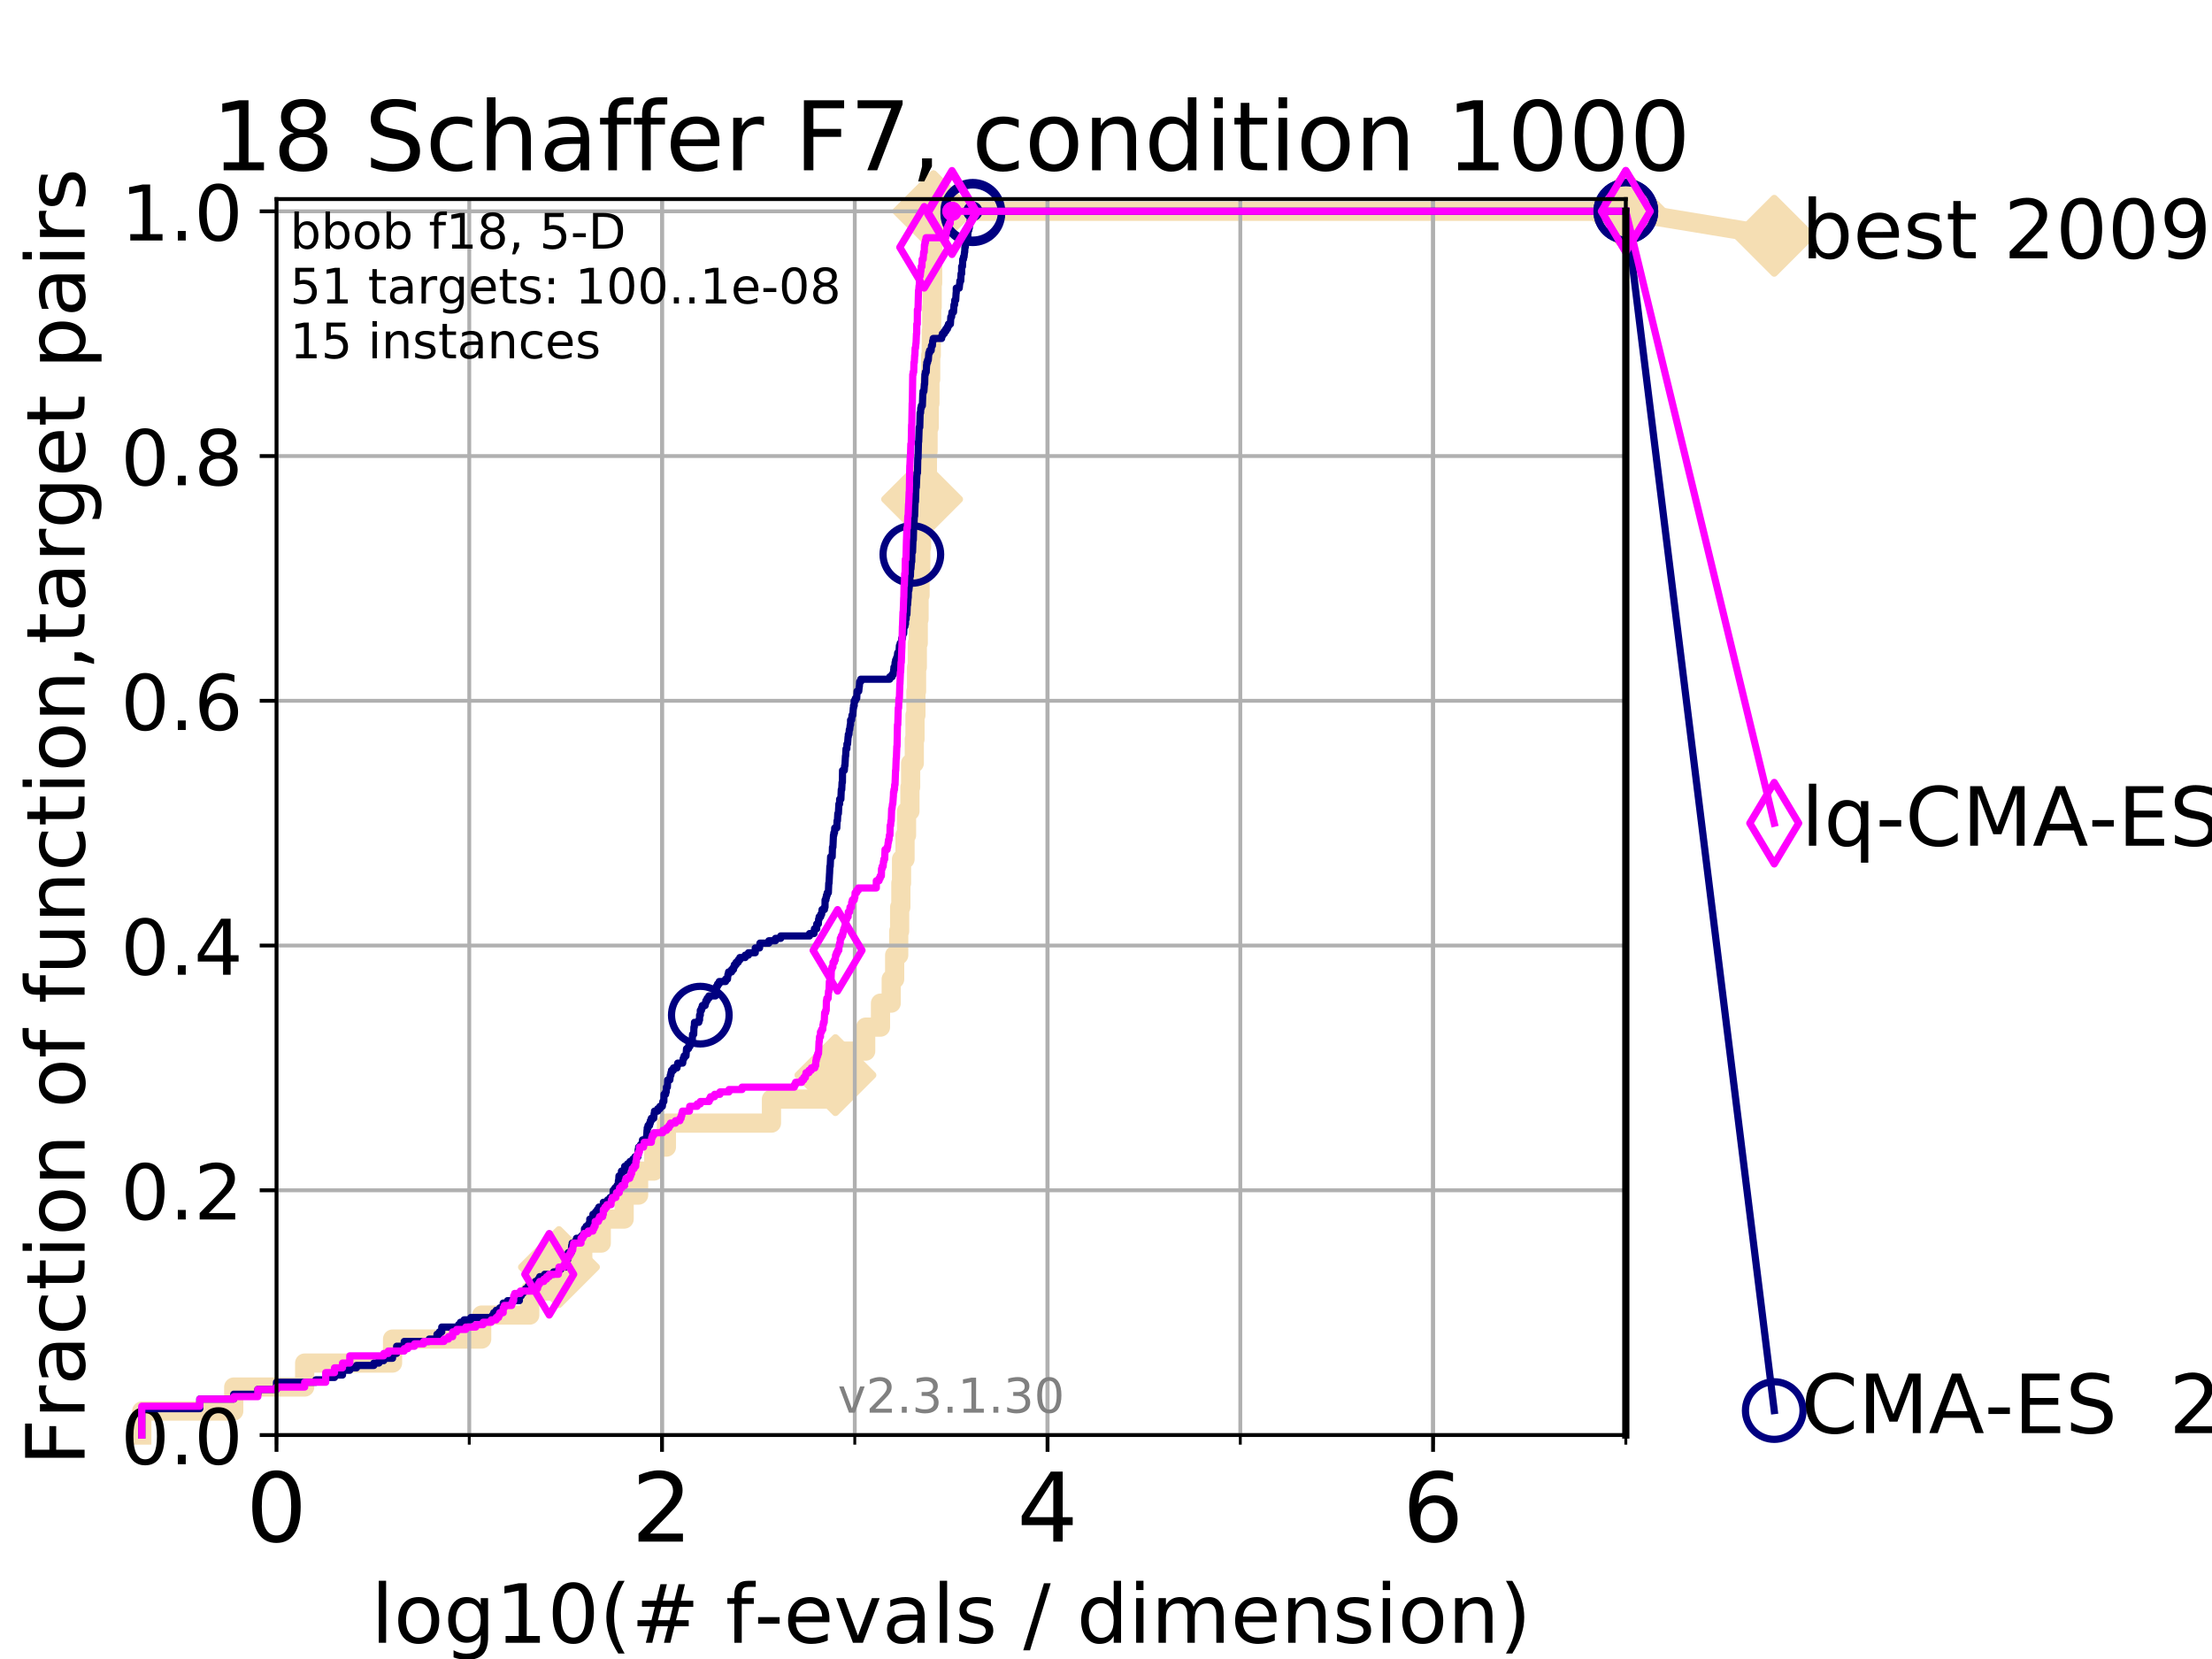 <?xml version="1.0" encoding="utf-8" standalone="no"?>
<!DOCTYPE svg PUBLIC "-//W3C//DTD SVG 1.1//EN"
  "http://www.w3.org/Graphics/SVG/1.1/DTD/svg11.dtd">
<!-- Created with matplotlib (https://matplotlib.org/) -->
<svg height="345.6pt" version="1.1" viewBox="0 0 460.8 345.6" width="460.8pt" xmlns="http://www.w3.org/2000/svg" xmlns:xlink="http://www.w3.org/1999/xlink">
 <defs>
  <style type="text/css">
*{stroke-linecap:butt;stroke-linejoin:round;}
  </style>
 </defs>
 <g id="figure_1">
  <g id="patch_1">
   <path d="M 0 345.6 
L 460.8 345.6 
L 460.8 0 
L 0 0 
z
" style="fill:#ffffff;"/>
  </g>
  <g id="axes_1">
   <g id="patch_2">
    <path d="M 57.6 298.944 
L 338.688 298.944 
L 338.688 41.472 
L 57.6 41.472 
z
" style="fill:#ffffff;"/>
   </g>
   <g id="line2d_1">
    <path d="M 29.533 298.944 
L 29.533 293.946 
L 48.692 293.946 
L 48.692 288.947 
L 63.468 288.947 
L 63.468 283.949 
L 81.776 283.949 
L 81.776 278.95 
L 100.344 278.95 
L 100.344 273.952 
L 110.359 273.952 
L 110.359 268.953 
L 116.443 268.953 
L 116.443 263.955 
L 121.4 263.955 
L 121.4 258.956 
L 125.256 258.956 
L 125.256 253.958 
L 130.019 253.958 
L 130.019 248.959 
L 133.033 248.959 
L 133.033 243.961 
L 136.189 243.961 
L 136.189 238.962 
L 138.828 238.962 
L 138.828 233.964 
L 160.708 233.964 
L 160.708 228.965 
L 173.413 228.965 
L 173.413 223.967 
L 174.035 223.967 
L 174.035 218.968 
L 180.339 218.968 
L 180.339 213.97 
L 183.423 213.97 
L 183.423 208.971 
L 185.655 208.971 
L 185.655 203.973 
L 186.374 203.973 
L 186.374 198.974 
L 187.219 198.974 
L 187.219 193.976 
L 187.412 193.976 
L 187.412 188.977 
L 187.665 188.977 
L 187.665 183.979 
L 187.806 183.979 
L 187.806 178.98 
L 188.536 178.98 
L 188.536 173.982 
L 188.851 173.982 
L 188.851 168.983 
L 189.555 168.983 
L 189.555 163.985 
L 189.702 163.985 
L 189.702 158.986 
L 190.464 158.986 
L 190.464 153.988 
L 190.61 153.988 
L 190.61 148.989 
L 190.801 148.989 
L 190.801 143.991 
L 190.937 143.991 
L 190.937 138.992 
L 191.095 138.992 
L 191.095 133.994 
L 191.288 133.994 
L 191.288 128.995 
L 191.456 128.995 
L 191.456 123.997 
L 191.665 123.997 
L 191.665 118.999 
L 191.815 118.999 
L 191.815 114 
L 191.981 114 
L 191.981 109.002 
L 192.089 109.002 
L 192.089 104.003 
L 193.113 104.003 
L 193.113 99.005 
L 193.197 99.005 
L 193.197 94.006 
L 193.332 94.006 
L 193.332 89.008 
L 193.572 89.008 
L 193.572 84.009 
L 193.726 84.009 
L 193.726 79.011 
L 193.879 79.011 
L 193.879 74.012 
L 194.002 74.012 
L 194.002 69.014 
L 194.097 69.014 
L 194.097 64.015 
L 194.187 64.015 
L 194.187 59.017 
L 194.288 59.017 
L 194.288 54.018 
L 194.373 54.018 
L 194.373 49.02 
L 194.463 49.02 
L 194.463 44.021 
L 338.688 44.021 
" style="fill:none;stroke:#f5deb3;stroke-linecap:square;stroke-width:4;"/>
   </g>
   <g id="line2d_2">
    <defs>
     <path d="M -0 7.778 
L 7.778 0 
L 0 -7.778 
L -7.778 -0 
z
" id="m410b5d2945" style="stroke:#f5deb3;stroke-linejoin:miter;stroke-width:1.5;"/>
    </defs>
    <g>
     <use style="fill:#f5deb3;stroke:#f5deb3;stroke-linejoin:miter;stroke-width:1.5;" x="116.443" xlink:href="#m410b5d2945" y="263.955"/>
     <use style="fill:#f5deb3;stroke:#f5deb3;stroke-linejoin:miter;stroke-width:1.5;" x="174.035" xlink:href="#m410b5d2945" y="223.967"/>
     <use style="fill:#f5deb3;stroke:#f5deb3;stroke-linejoin:miter;stroke-width:1.5;" x="192.089" xlink:href="#m410b5d2945" y="104.003"/>
     <use style="fill:#f5deb3;stroke:#f5deb3;stroke-linejoin:miter;stroke-width:1.5;" x="194.463" xlink:href="#m410b5d2945" y="44.021"/>
     <use style="fill:#f5deb3;stroke:#f5deb3;stroke-linejoin:miter;stroke-width:1.5;" x="194.463" xlink:href="#m410b5d2945" y="44.021"/>
     <use style="fill:#f5deb3;stroke:#f5deb3;stroke-linejoin:miter;stroke-width:1.5;" x="338.688" xlink:href="#m410b5d2945" y="44.021"/>
    </g>
   </g>
   <g id="line2d_3">
    <path style="fill:none;stroke:#f5deb3;stroke-linecap:square;stroke-width:4;"/>
    <g/>
   </g>
   <g id="line2d_4">
    <path d="M 338.688 44.021 
L 369.608 49.12 
" style="fill:none;stroke:#f5deb3;stroke-linecap:square;stroke-width:4;"/>
    <g>
     <use style="fill:#f5deb3;stroke:#f5deb3;stroke-linejoin:miter;stroke-width:1.5;" x="338.688" xlink:href="#m410b5d2945" y="44.021"/>
     <use style="fill:#f5deb3;stroke:#f5deb3;stroke-linejoin:miter;stroke-width:1.5;" x="369.608" xlink:href="#m410b5d2945" y="49.12"/>
    </g>
   </g>
   <g id="matplotlib.axis_1">
    <g id="xtick_1">
     <g id="line2d_5">
      <path clip-path="url(#pd17e13e1b6)" d="M 57.6 298.944 
L 57.6 41.472 
" style="fill:none;stroke:#b0b0b0;stroke-linecap:square;stroke-width:0.8;"/>
     </g>
     <g id="line2d_6">
      <defs>
       <path d="M 0 0 
L 0 3.5 
" id="m6047af9932" style="stroke:#000000;stroke-width:0.8;"/>
      </defs>
      <g>
       <use style="stroke:#000000;stroke-width:0.8;" x="57.6" xlink:href="#m6047af9932" y="298.944"/>
      </g>
     </g>
     <g id="text_1">
      <!-- 0 -->
      <defs>
       <path d="M 31.781 66.406 
Q 24.172 66.406 20.328 58.906 
Q 16.5 51.422 16.5 36.375 
Q 16.5 21.391 20.328 13.891 
Q 24.172 6.391 31.781 6.391 
Q 39.453 6.391 43.281 13.891 
Q 47.125 21.391 47.125 36.375 
Q 47.125 51.422 43.281 58.906 
Q 39.453 66.406 31.781 66.406 
z
M 31.781 74.219 
Q 44.047 74.219 50.516 64.516 
Q 56.984 54.828 56.984 36.375 
Q 56.984 17.969 50.516 8.266 
Q 44.047 -1.422 31.781 -1.422 
Q 19.531 -1.422 13.062 8.266 
Q 6.594 17.969 6.594 36.375 
Q 6.594 54.828 13.062 64.516 
Q 19.531 74.219 31.781 74.219 
z
" id="DejaVuSans-48"/>
      </defs>
      <g transform="translate(51.237 321.141)scale(0.2 -0.2)">
       <use xlink:href="#DejaVuSans-48"/>
      </g>
     </g>
    </g>
    <g id="xtick_2">
     <g id="line2d_7">
      <path clip-path="url(#pd17e13e1b6)" d="M 137.911 298.944 
L 137.911 41.472 
" style="fill:none;stroke:#b0b0b0;stroke-linecap:square;stroke-width:0.8;"/>
     </g>
     <g id="line2d_8">
      <g>
       <use style="stroke:#000000;stroke-width:0.8;" x="137.911" xlink:href="#m6047af9932" y="298.944"/>
      </g>
     </g>
     <g id="text_2">
      <!-- 2 -->
      <defs>
       <path d="M 19.188 8.297 
L 53.609 8.297 
L 53.609 0 
L 7.328 0 
L 7.328 8.297 
Q 12.938 14.109 22.625 23.891 
Q 32.328 33.688 34.812 36.531 
Q 39.547 41.844 41.422 45.531 
Q 43.312 49.219 43.312 52.781 
Q 43.312 58.594 39.234 62.25 
Q 35.156 65.922 28.609 65.922 
Q 23.969 65.922 18.812 64.312 
Q 13.672 62.703 7.812 59.422 
L 7.812 69.391 
Q 13.766 71.781 18.938 73 
Q 24.125 74.219 28.422 74.219 
Q 39.75 74.219 46.484 68.547 
Q 53.219 62.891 53.219 53.422 
Q 53.219 48.922 51.531 44.891 
Q 49.859 40.875 45.406 35.406 
Q 44.188 33.984 37.641 27.219 
Q 31.109 20.453 19.188 8.297 
z
" id="DejaVuSans-50"/>
      </defs>
      <g transform="translate(131.548 321.141)scale(0.2 -0.2)">
       <use xlink:href="#DejaVuSans-50"/>
      </g>
     </g>
    </g>
    <g id="xtick_3">
     <g id="line2d_9">
      <path clip-path="url(#pd17e13e1b6)" d="M 218.222 298.944 
L 218.222 41.472 
" style="fill:none;stroke:#b0b0b0;stroke-linecap:square;stroke-width:0.8;"/>
     </g>
     <g id="line2d_10">
      <g>
       <use style="stroke:#000000;stroke-width:0.8;" x="218.222" xlink:href="#m6047af9932" y="298.944"/>
      </g>
     </g>
     <g id="text_3">
      <!-- 4 -->
      <defs>
       <path d="M 37.797 64.312 
L 12.891 25.391 
L 37.797 25.391 
z
M 35.203 72.906 
L 47.609 72.906 
L 47.609 25.391 
L 58.016 25.391 
L 58.016 17.188 
L 47.609 17.188 
L 47.609 0 
L 37.797 0 
L 37.797 17.188 
L 4.891 17.188 
L 4.891 26.703 
z
" id="DejaVuSans-52"/>
      </defs>
      <g transform="translate(211.859 321.141)scale(0.2 -0.2)">
       <use xlink:href="#DejaVuSans-52"/>
      </g>
     </g>
    </g>
    <g id="xtick_4">
     <g id="line2d_11">
      <path clip-path="url(#pd17e13e1b6)" d="M 298.533 298.944 
L 298.533 41.472 
" style="fill:none;stroke:#b0b0b0;stroke-linecap:square;stroke-width:0.8;"/>
     </g>
     <g id="line2d_12">
      <g>
       <use style="stroke:#000000;stroke-width:0.8;" x="298.533" xlink:href="#m6047af9932" y="298.944"/>
      </g>
     </g>
     <g id="text_4">
      <!-- 6 -->
      <defs>
       <path d="M 33.016 40.375 
Q 26.375 40.375 22.484 35.828 
Q 18.609 31.297 18.609 23.391 
Q 18.609 15.531 22.484 10.953 
Q 26.375 6.391 33.016 6.391 
Q 39.656 6.391 43.531 10.953 
Q 47.406 15.531 47.406 23.391 
Q 47.406 31.297 43.531 35.828 
Q 39.656 40.375 33.016 40.375 
z
M 52.594 71.297 
L 52.594 62.312 
Q 48.875 64.062 45.094 64.984 
Q 41.312 65.922 37.594 65.922 
Q 27.828 65.922 22.672 59.328 
Q 17.531 52.734 16.797 39.406 
Q 19.672 43.656 24.016 45.922 
Q 28.375 48.188 33.594 48.188 
Q 44.578 48.188 50.953 41.516 
Q 57.328 34.859 57.328 23.391 
Q 57.328 12.156 50.688 5.359 
Q 44.047 -1.422 33.016 -1.422 
Q 20.359 -1.422 13.672 8.266 
Q 6.984 17.969 6.984 36.375 
Q 6.984 53.656 15.188 63.938 
Q 23.391 74.219 37.203 74.219 
Q 40.922 74.219 44.703 73.484 
Q 48.484 72.75 52.594 71.297 
z
" id="DejaVuSans-54"/>
      </defs>
      <g transform="translate(292.17 321.141)scale(0.2 -0.2)">
       <use xlink:href="#DejaVuSans-54"/>
      </g>
     </g>
    </g>
    <g id="xtick_5">
     <g id="line2d_13">
      <path clip-path="url(#pd17e13e1b6)" d="M 57.6 298.944 
L 57.6 41.472 
" style="fill:none;stroke:#b0b0b0;stroke-linecap:square;stroke-width:0.8;"/>
     </g>
     <g id="line2d_14">
      <defs>
       <path d="M 0 0 
L 0 2 
" id="m57172b3863" style="stroke:#000000;stroke-width:0.6;"/>
      </defs>
      <g>
       <use style="stroke:#000000;stroke-width:0.6;" x="57.6" xlink:href="#m57172b3863" y="298.944"/>
      </g>
     </g>
    </g>
    <g id="xtick_6">
     <g id="line2d_15">
      <path clip-path="url(#pd17e13e1b6)" d="M 97.755 298.944 
L 97.755 41.472 
" style="fill:none;stroke:#b0b0b0;stroke-linecap:square;stroke-width:0.8;"/>
     </g>
     <g id="line2d_16">
      <g>
       <use style="stroke:#000000;stroke-width:0.6;" x="97.755" xlink:href="#m57172b3863" y="298.944"/>
      </g>
     </g>
    </g>
    <g id="xtick_7">
     <g id="line2d_17">
      <path clip-path="url(#pd17e13e1b6)" d="M 137.911 298.944 
L 137.911 41.472 
" style="fill:none;stroke:#b0b0b0;stroke-linecap:square;stroke-width:0.8;"/>
     </g>
     <g id="line2d_18">
      <g>
       <use style="stroke:#000000;stroke-width:0.6;" x="137.911" xlink:href="#m57172b3863" y="298.944"/>
      </g>
     </g>
    </g>
    <g id="xtick_8">
     <g id="line2d_19">
      <path clip-path="url(#pd17e13e1b6)" d="M 178.066 298.944 
L 178.066 41.472 
" style="fill:none;stroke:#b0b0b0;stroke-linecap:square;stroke-width:0.8;"/>
     </g>
     <g id="line2d_20">
      <g>
       <use style="stroke:#000000;stroke-width:0.6;" x="178.066" xlink:href="#m57172b3863" y="298.944"/>
      </g>
     </g>
    </g>
    <g id="xtick_9">
     <g id="line2d_21">
      <path clip-path="url(#pd17e13e1b6)" d="M 218.222 298.944 
L 218.222 41.472 
" style="fill:none;stroke:#b0b0b0;stroke-linecap:square;stroke-width:0.8;"/>
     </g>
     <g id="line2d_22">
      <g>
       <use style="stroke:#000000;stroke-width:0.6;" x="218.222" xlink:href="#m57172b3863" y="298.944"/>
      </g>
     </g>
    </g>
    <g id="xtick_10">
     <g id="line2d_23">
      <path clip-path="url(#pd17e13e1b6)" d="M 258.377 298.944 
L 258.377 41.472 
" style="fill:none;stroke:#b0b0b0;stroke-linecap:square;stroke-width:0.8;"/>
     </g>
     <g id="line2d_24">
      <g>
       <use style="stroke:#000000;stroke-width:0.6;" x="258.377" xlink:href="#m57172b3863" y="298.944"/>
      </g>
     </g>
    </g>
    <g id="xtick_11">
     <g id="line2d_25">
      <path clip-path="url(#pd17e13e1b6)" d="M 298.533 298.944 
L 298.533 41.472 
" style="fill:none;stroke:#b0b0b0;stroke-linecap:square;stroke-width:0.8;"/>
     </g>
     <g id="line2d_26">
      <g>
       <use style="stroke:#000000;stroke-width:0.6;" x="298.533" xlink:href="#m57172b3863" y="298.944"/>
      </g>
     </g>
    </g>
    <g id="xtick_12">
     <g id="line2d_27">
      <path clip-path="url(#pd17e13e1b6)" d="M 338.688 298.944 
L 338.688 41.472 
" style="fill:none;stroke:#b0b0b0;stroke-linecap:square;stroke-width:0.8;"/>
     </g>
     <g id="line2d_28">
      <g>
       <use style="stroke:#000000;stroke-width:0.6;" x="338.688" xlink:href="#m57172b3863" y="298.944"/>
      </g>
     </g>
    </g>
    <g id="text_5">
     <!-- log10(# f-evals / dimension) -->
     <defs>
      <path d="M 9.422 75.984 
L 18.406 75.984 
L 18.406 0 
L 9.422 0 
z
" id="DejaVuSans-108"/>
      <path d="M 30.609 48.391 
Q 23.391 48.391 19.188 42.75 
Q 14.984 37.109 14.984 27.297 
Q 14.984 17.484 19.156 11.844 
Q 23.344 6.203 30.609 6.203 
Q 37.797 6.203 41.984 11.859 
Q 46.188 17.531 46.188 27.297 
Q 46.188 37.016 41.984 42.703 
Q 37.797 48.391 30.609 48.391 
z
M 30.609 56 
Q 42.328 56 49.016 48.375 
Q 55.719 40.766 55.719 27.297 
Q 55.719 13.875 49.016 6.219 
Q 42.328 -1.422 30.609 -1.422 
Q 18.844 -1.422 12.172 6.219 
Q 5.516 13.875 5.516 27.297 
Q 5.516 40.766 12.172 48.375 
Q 18.844 56 30.609 56 
z
" id="DejaVuSans-111"/>
      <path d="M 45.406 27.984 
Q 45.406 37.75 41.375 43.109 
Q 37.359 48.484 30.078 48.484 
Q 22.859 48.484 18.828 43.109 
Q 14.797 37.75 14.797 27.984 
Q 14.797 18.266 18.828 12.891 
Q 22.859 7.516 30.078 7.516 
Q 37.359 7.516 41.375 12.891 
Q 45.406 18.266 45.406 27.984 
z
M 54.391 6.781 
Q 54.391 -7.172 48.188 -13.984 
Q 42 -20.797 29.203 -20.797 
Q 24.469 -20.797 20.266 -20.094 
Q 16.062 -19.391 12.109 -17.922 
L 12.109 -9.188 
Q 16.062 -11.328 19.922 -12.344 
Q 23.781 -13.375 27.781 -13.375 
Q 36.625 -13.375 41.016 -8.766 
Q 45.406 -4.156 45.406 5.172 
L 45.406 9.625 
Q 42.625 4.781 38.281 2.391 
Q 33.938 0 27.875 0 
Q 17.828 0 11.672 7.656 
Q 5.516 15.328 5.516 27.984 
Q 5.516 40.672 11.672 48.328 
Q 17.828 56 27.875 56 
Q 33.938 56 38.281 53.609 
Q 42.625 51.219 45.406 46.391 
L 45.406 54.688 
L 54.391 54.688 
z
" id="DejaVuSans-103"/>
      <path d="M 12.406 8.297 
L 28.516 8.297 
L 28.516 63.922 
L 10.984 60.406 
L 10.984 69.391 
L 28.422 72.906 
L 38.281 72.906 
L 38.281 8.297 
L 54.391 8.297 
L 54.391 0 
L 12.406 0 
z
" id="DejaVuSans-49"/>
      <path d="M 31 75.875 
Q 24.469 64.656 21.281 53.656 
Q 18.109 42.672 18.109 31.391 
Q 18.109 20.125 21.312 9.062 
Q 24.516 -2 31 -13.188 
L 23.188 -13.188 
Q 15.875 -1.703 12.234 9.375 
Q 8.594 20.453 8.594 31.391 
Q 8.594 42.281 12.203 53.312 
Q 15.828 64.359 23.188 75.875 
z
" id="DejaVuSans-40"/>
      <path d="M 51.125 44 
L 36.922 44 
L 32.812 27.688 
L 47.125 27.688 
z
M 43.797 71.781 
L 38.719 51.516 
L 52.984 51.516 
L 58.109 71.781 
L 65.922 71.781 
L 60.891 51.516 
L 76.125 51.516 
L 76.125 44 
L 58.984 44 
L 54.984 27.688 
L 70.516 27.688 
L 70.516 20.219 
L 53.078 20.219 
L 48 0 
L 40.188 0 
L 45.219 20.219 
L 30.906 20.219 
L 25.875 0 
L 18.016 0 
L 23.094 20.219 
L 7.719 20.219 
L 7.719 27.688 
L 24.906 27.688 
L 29 44 
L 13.281 44 
L 13.281 51.516 
L 30.906 51.516 
L 35.891 71.781 
z
" id="DejaVuSans-35"/>
      <path id="DejaVuSans-32"/>
      <path d="M 37.109 75.984 
L 37.109 68.5 
L 28.516 68.5 
Q 23.688 68.5 21.797 66.547 
Q 19.922 64.594 19.922 59.516 
L 19.922 54.688 
L 34.719 54.688 
L 34.719 47.703 
L 19.922 47.703 
L 19.922 0 
L 10.891 0 
L 10.891 47.703 
L 2.297 47.703 
L 2.297 54.688 
L 10.891 54.688 
L 10.891 58.5 
Q 10.891 67.625 15.141 71.797 
Q 19.391 75.984 28.609 75.984 
z
" id="DejaVuSans-102"/>
      <path d="M 4.891 31.391 
L 31.203 31.391 
L 31.203 23.391 
L 4.891 23.391 
z
" id="DejaVuSans-45"/>
      <path d="M 56.203 29.594 
L 56.203 25.203 
L 14.891 25.203 
Q 15.484 15.922 20.484 11.062 
Q 25.484 6.203 34.422 6.203 
Q 39.594 6.203 44.453 7.469 
Q 49.312 8.734 54.109 11.281 
L 54.109 2.781 
Q 49.266 0.734 44.188 -0.344 
Q 39.109 -1.422 33.891 -1.422 
Q 20.797 -1.422 13.156 6.188 
Q 5.516 13.812 5.516 26.812 
Q 5.516 40.234 12.766 48.109 
Q 20.016 56 32.328 56 
Q 43.359 56 49.781 48.891 
Q 56.203 41.797 56.203 29.594 
z
M 47.219 32.234 
Q 47.125 39.594 43.094 43.984 
Q 39.062 48.391 32.422 48.391 
Q 24.906 48.391 20.391 44.141 
Q 15.875 39.891 15.188 32.172 
z
" id="DejaVuSans-101"/>
      <path d="M 2.984 54.688 
L 12.5 54.688 
L 29.594 8.797 
L 46.688 54.688 
L 56.203 54.688 
L 35.688 0 
L 23.484 0 
z
" id="DejaVuSans-118"/>
      <path d="M 34.281 27.484 
Q 23.391 27.484 19.188 25 
Q 14.984 22.516 14.984 16.5 
Q 14.984 11.719 18.141 8.906 
Q 21.297 6.109 26.703 6.109 
Q 34.188 6.109 38.703 11.406 
Q 43.219 16.703 43.219 25.484 
L 43.219 27.484 
z
M 52.203 31.203 
L 52.203 0 
L 43.219 0 
L 43.219 8.297 
Q 40.141 3.328 35.547 0.953 
Q 30.953 -1.422 24.312 -1.422 
Q 15.922 -1.422 10.953 3.297 
Q 6 8.016 6 15.922 
Q 6 25.141 12.172 29.828 
Q 18.359 34.516 30.609 34.516 
L 43.219 34.516 
L 43.219 35.406 
Q 43.219 41.609 39.141 45 
Q 35.062 48.391 27.688 48.391 
Q 23 48.391 18.547 47.266 
Q 14.109 46.141 10.016 43.891 
L 10.016 52.203 
Q 14.938 54.109 19.578 55.047 
Q 24.219 56 28.609 56 
Q 40.484 56 46.344 49.844 
Q 52.203 43.703 52.203 31.203 
z
" id="DejaVuSans-97"/>
      <path d="M 44.281 53.078 
L 44.281 44.578 
Q 40.484 46.531 36.375 47.5 
Q 32.281 48.484 27.875 48.484 
Q 21.188 48.484 17.844 46.438 
Q 14.5 44.391 14.5 40.281 
Q 14.5 37.156 16.891 35.375 
Q 19.281 33.594 26.516 31.984 
L 29.594 31.297 
Q 39.156 29.25 43.188 25.516 
Q 47.219 21.781 47.219 15.094 
Q 47.219 7.469 41.188 3.016 
Q 35.156 -1.422 24.609 -1.422 
Q 20.219 -1.422 15.453 -0.562 
Q 10.688 0.297 5.422 2 
L 5.422 11.281 
Q 10.406 8.688 15.234 7.391 
Q 20.062 6.109 24.812 6.109 
Q 31.156 6.109 34.562 8.281 
Q 37.984 10.453 37.984 14.406 
Q 37.984 18.062 35.516 20.016 
Q 33.062 21.969 24.703 23.781 
L 21.578 24.516 
Q 13.234 26.266 9.516 29.906 
Q 5.812 33.547 5.812 39.891 
Q 5.812 47.609 11.281 51.797 
Q 16.75 56 26.812 56 
Q 31.781 56 36.172 55.266 
Q 40.578 54.547 44.281 53.078 
z
" id="DejaVuSans-115"/>
      <path d="M 25.391 72.906 
L 33.688 72.906 
L 8.297 -9.281 
L 0 -9.281 
z
" id="DejaVuSans-47"/>
      <path d="M 45.406 46.391 
L 45.406 75.984 
L 54.391 75.984 
L 54.391 0 
L 45.406 0 
L 45.406 8.203 
Q 42.578 3.328 38.25 0.953 
Q 33.938 -1.422 27.875 -1.422 
Q 17.969 -1.422 11.734 6.484 
Q 5.516 14.406 5.516 27.297 
Q 5.516 40.188 11.734 48.094 
Q 17.969 56 27.875 56 
Q 33.938 56 38.25 53.625 
Q 42.578 51.266 45.406 46.391 
z
M 14.797 27.297 
Q 14.797 17.391 18.875 11.75 
Q 22.953 6.109 30.078 6.109 
Q 37.203 6.109 41.297 11.75 
Q 45.406 17.391 45.406 27.297 
Q 45.406 37.203 41.297 42.844 
Q 37.203 48.484 30.078 48.484 
Q 22.953 48.484 18.875 42.844 
Q 14.797 37.203 14.797 27.297 
z
" id="DejaVuSans-100"/>
      <path d="M 9.422 54.688 
L 18.406 54.688 
L 18.406 0 
L 9.422 0 
z
M 9.422 75.984 
L 18.406 75.984 
L 18.406 64.594 
L 9.422 64.594 
z
" id="DejaVuSans-105"/>
      <path d="M 52 44.188 
Q 55.375 50.25 60.062 53.125 
Q 64.75 56 71.094 56 
Q 79.641 56 84.281 50.016 
Q 88.922 44.047 88.922 33.016 
L 88.922 0 
L 79.891 0 
L 79.891 32.719 
Q 79.891 40.578 77.094 44.375 
Q 74.312 48.188 68.609 48.188 
Q 61.625 48.188 57.562 43.547 
Q 53.516 38.922 53.516 30.906 
L 53.516 0 
L 44.484 0 
L 44.484 32.719 
Q 44.484 40.625 41.703 44.406 
Q 38.922 48.188 33.109 48.188 
Q 26.219 48.188 22.156 43.531 
Q 18.109 38.875 18.109 30.906 
L 18.109 0 
L 9.078 0 
L 9.078 54.688 
L 18.109 54.688 
L 18.109 46.188 
Q 21.188 51.219 25.484 53.609 
Q 29.781 56 35.688 56 
Q 41.656 56 45.828 52.969 
Q 50 49.953 52 44.188 
z
" id="DejaVuSans-109"/>
      <path d="M 54.891 33.016 
L 54.891 0 
L 45.906 0 
L 45.906 32.719 
Q 45.906 40.484 42.875 44.328 
Q 39.844 48.188 33.797 48.188 
Q 26.516 48.188 22.312 43.547 
Q 18.109 38.922 18.109 30.906 
L 18.109 0 
L 9.078 0 
L 9.078 54.688 
L 18.109 54.688 
L 18.109 46.188 
Q 21.344 51.125 25.703 53.562 
Q 30.078 56 35.797 56 
Q 45.219 56 50.047 50.172 
Q 54.891 44.344 54.891 33.016 
z
" id="DejaVuSans-110"/>
      <path d="M 8.016 75.875 
L 15.828 75.875 
Q 23.141 64.359 26.781 53.312 
Q 30.422 42.281 30.422 31.391 
Q 30.422 20.453 26.781 9.375 
Q 23.141 -1.703 15.828 -13.188 
L 8.016 -13.188 
Q 14.5 -2 17.703 9.062 
Q 20.906 20.125 20.906 31.391 
Q 20.906 42.672 17.703 53.656 
Q 14.5 64.656 8.016 75.875 
z
" id="DejaVuSans-41"/>
     </defs>
     <g transform="translate(77.303 342.218)scale(0.17 -0.17)">
      <use xlink:href="#DejaVuSans-108"/>
      <use x="27.783" xlink:href="#DejaVuSans-111"/>
      <use x="88.965" xlink:href="#DejaVuSans-103"/>
      <use x="152.441" xlink:href="#DejaVuSans-49"/>
      <use x="216.064" xlink:href="#DejaVuSans-48"/>
      <use x="279.688" xlink:href="#DejaVuSans-40"/>
      <use x="318.701" xlink:href="#DejaVuSans-35"/>
      <use x="402.49" xlink:href="#DejaVuSans-32"/>
      <use x="434.277" xlink:href="#DejaVuSans-102"/>
      <use x="469.404" xlink:href="#DejaVuSans-45"/>
      <use x="505.488" xlink:href="#DejaVuSans-101"/>
      <use x="567.012" xlink:href="#DejaVuSans-118"/>
      <use x="626.191" xlink:href="#DejaVuSans-97"/>
      <use x="687.471" xlink:href="#DejaVuSans-108"/>
      <use x="715.254" xlink:href="#DejaVuSans-115"/>
      <use x="767.354" xlink:href="#DejaVuSans-32"/>
      <use x="799.141" xlink:href="#DejaVuSans-47"/>
      <use x="832.832" xlink:href="#DejaVuSans-32"/>
      <use x="864.619" xlink:href="#DejaVuSans-100"/>
      <use x="928.096" xlink:href="#DejaVuSans-105"/>
      <use x="955.879" xlink:href="#DejaVuSans-109"/>
      <use x="1053.291" xlink:href="#DejaVuSans-101"/>
      <use x="1114.814" xlink:href="#DejaVuSans-110"/>
      <use x="1178.193" xlink:href="#DejaVuSans-115"/>
      <use x="1230.293" xlink:href="#DejaVuSans-105"/>
      <use x="1258.076" xlink:href="#DejaVuSans-111"/>
      <use x="1319.258" xlink:href="#DejaVuSans-110"/>
      <use x="1382.637" xlink:href="#DejaVuSans-41"/>
     </g>
    </g>
   </g>
   <g id="matplotlib.axis_2">
    <g id="ytick_1">
     <g id="line2d_29">
      <path clip-path="url(#pd17e13e1b6)" d="M 57.6 298.944 
L 338.688 298.944 
" style="fill:none;stroke:#b0b0b0;stroke-linecap:square;stroke-width:0.8;"/>
     </g>
     <g id="line2d_30">
      <defs>
       <path d="M 0 0 
L -3.5 0 
" id="m7e2814920c" style="stroke:#000000;stroke-width:0.8;"/>
      </defs>
      <g>
       <use style="stroke:#000000;stroke-width:0.8;" x="57.6" xlink:href="#m7e2814920c" y="298.944"/>
      </g>
     </g>
     <g id="text_6">
      <!-- 0.0 -->
      <defs>
       <path d="M 10.688 12.406 
L 21 12.406 
L 21 0 
L 10.688 0 
z
" id="DejaVuSans-46"/>
      </defs>
      <g transform="translate(25.155 305.023)scale(0.16 -0.16)">
       <use xlink:href="#DejaVuSans-48"/>
       <use x="63.623" xlink:href="#DejaVuSans-46"/>
       <use x="95.41" xlink:href="#DejaVuSans-48"/>
      </g>
     </g>
    </g>
    <g id="ytick_2">
     <g id="line2d_31">
      <path clip-path="url(#pd17e13e1b6)" d="M 57.6 247.959 
L 338.688 247.959 
" style="fill:none;stroke:#b0b0b0;stroke-linecap:square;stroke-width:0.8;"/>
     </g>
     <g id="line2d_32">
      <g>
       <use style="stroke:#000000;stroke-width:0.8;" x="57.6" xlink:href="#m7e2814920c" y="247.959"/>
      </g>
     </g>
     <g id="text_7">
      <!-- 0.2 -->
      <g transform="translate(25.155 254.038)scale(0.16 -0.16)">
       <use xlink:href="#DejaVuSans-48"/>
       <use x="63.623" xlink:href="#DejaVuSans-46"/>
       <use x="95.41" xlink:href="#DejaVuSans-50"/>
      </g>
     </g>
    </g>
    <g id="ytick_3">
     <g id="line2d_33">
      <path clip-path="url(#pd17e13e1b6)" d="M 57.6 196.975 
L 338.688 196.975 
" style="fill:none;stroke:#b0b0b0;stroke-linecap:square;stroke-width:0.8;"/>
     </g>
     <g id="line2d_34">
      <g>
       <use style="stroke:#000000;stroke-width:0.8;" x="57.6" xlink:href="#m7e2814920c" y="196.975"/>
      </g>
     </g>
     <g id="text_8">
      <!-- 0.4 -->
      <g transform="translate(25.155 203.054)scale(0.16 -0.16)">
       <use xlink:href="#DejaVuSans-48"/>
       <use x="63.623" xlink:href="#DejaVuSans-46"/>
       <use x="95.41" xlink:href="#DejaVuSans-52"/>
      </g>
     </g>
    </g>
    <g id="ytick_4">
     <g id="line2d_35">
      <path clip-path="url(#pd17e13e1b6)" d="M 57.6 145.99 
L 338.688 145.99 
" style="fill:none;stroke:#b0b0b0;stroke-linecap:square;stroke-width:0.8;"/>
     </g>
     <g id="line2d_36">
      <g>
       <use style="stroke:#000000;stroke-width:0.8;" x="57.6" xlink:href="#m7e2814920c" y="145.99"/>
      </g>
     </g>
     <g id="text_9">
      <!-- 0.6 -->
      <g transform="translate(25.155 152.069)scale(0.16 -0.16)">
       <use xlink:href="#DejaVuSans-48"/>
       <use x="63.623" xlink:href="#DejaVuSans-46"/>
       <use x="95.41" xlink:href="#DejaVuSans-54"/>
      </g>
     </g>
    </g>
    <g id="ytick_5">
     <g id="line2d_37">
      <path clip-path="url(#pd17e13e1b6)" d="M 57.6 95.006 
L 338.688 95.006 
" style="fill:none;stroke:#b0b0b0;stroke-linecap:square;stroke-width:0.8;"/>
     </g>
     <g id="line2d_38">
      <g>
       <use style="stroke:#000000;stroke-width:0.8;" x="57.6" xlink:href="#m7e2814920c" y="95.006"/>
      </g>
     </g>
     <g id="text_10">
      <!-- 0.8 -->
      <defs>
       <path d="M 31.781 34.625 
Q 24.75 34.625 20.719 30.859 
Q 16.703 27.094 16.703 20.516 
Q 16.703 13.922 20.719 10.156 
Q 24.75 6.391 31.781 6.391 
Q 38.812 6.391 42.859 10.172 
Q 46.922 13.969 46.922 20.516 
Q 46.922 27.094 42.891 30.859 
Q 38.875 34.625 31.781 34.625 
z
M 21.922 38.812 
Q 15.578 40.375 12.031 44.719 
Q 8.5 49.078 8.5 55.328 
Q 8.5 64.062 14.719 69.141 
Q 20.953 74.219 31.781 74.219 
Q 42.672 74.219 48.875 69.141 
Q 55.078 64.062 55.078 55.328 
Q 55.078 49.078 51.531 44.719 
Q 48 40.375 41.703 38.812 
Q 48.828 37.156 52.797 32.312 
Q 56.781 27.484 56.781 20.516 
Q 56.781 9.906 50.312 4.234 
Q 43.844 -1.422 31.781 -1.422 
Q 19.734 -1.422 13.25 4.234 
Q 6.781 9.906 6.781 20.516 
Q 6.781 27.484 10.781 32.312 
Q 14.797 37.156 21.922 38.812 
z
M 18.312 54.391 
Q 18.312 48.734 21.844 45.562 
Q 25.391 42.391 31.781 42.391 
Q 38.141 42.391 41.719 45.562 
Q 45.312 48.734 45.312 54.391 
Q 45.312 60.062 41.719 63.234 
Q 38.141 66.406 31.781 66.406 
Q 25.391 66.406 21.844 63.234 
Q 18.312 60.062 18.312 54.391 
z
" id="DejaVuSans-56"/>
      </defs>
      <g transform="translate(25.155 101.085)scale(0.16 -0.16)">
       <use xlink:href="#DejaVuSans-48"/>
       <use x="63.623" xlink:href="#DejaVuSans-46"/>
       <use x="95.41" xlink:href="#DejaVuSans-56"/>
      </g>
     </g>
    </g>
    <g id="ytick_6">
     <g id="line2d_39">
      <path clip-path="url(#pd17e13e1b6)" d="M 57.6 44.021 
L 338.688 44.021 
" style="fill:none;stroke:#b0b0b0;stroke-linecap:square;stroke-width:0.8;"/>
     </g>
     <g id="line2d_40">
      <g>
       <use style="stroke:#000000;stroke-width:0.8;" x="57.6" xlink:href="#m7e2814920c" y="44.021"/>
      </g>
     </g>
     <g id="text_11">
      <!-- 1.0 -->
      <g transform="translate(25.155 50.1)scale(0.16 -0.16)">
       <use xlink:href="#DejaVuSans-49"/>
       <use x="63.623" xlink:href="#DejaVuSans-46"/>
       <use x="95.41" xlink:href="#DejaVuSans-48"/>
      </g>
     </g>
    </g>
    <g id="text_12">
     <!-- Fraction of function,target pairs -->
     <defs>
      <path d="M 9.812 72.906 
L 51.703 72.906 
L 51.703 64.594 
L 19.672 64.594 
L 19.672 43.109 
L 48.578 43.109 
L 48.578 34.812 
L 19.672 34.812 
L 19.672 0 
L 9.812 0 
z
" id="DejaVuSans-70"/>
      <path d="M 41.109 46.297 
Q 39.594 47.172 37.812 47.578 
Q 36.031 48 33.891 48 
Q 26.266 48 22.188 43.047 
Q 18.109 38.094 18.109 28.812 
L 18.109 0 
L 9.078 0 
L 9.078 54.688 
L 18.109 54.688 
L 18.109 46.188 
Q 20.953 51.172 25.484 53.578 
Q 30.031 56 36.531 56 
Q 37.453 56 38.578 55.875 
Q 39.703 55.766 41.062 55.516 
z
" id="DejaVuSans-114"/>
      <path d="M 48.781 52.594 
L 48.781 44.188 
Q 44.969 46.297 41.141 47.344 
Q 37.312 48.391 33.406 48.391 
Q 24.656 48.391 19.812 42.844 
Q 14.984 37.312 14.984 27.297 
Q 14.984 17.281 19.812 11.734 
Q 24.656 6.203 33.406 6.203 
Q 37.312 6.203 41.141 7.25 
Q 44.969 8.297 48.781 10.406 
L 48.781 2.094 
Q 45.016 0.344 40.984 -0.531 
Q 36.969 -1.422 32.422 -1.422 
Q 20.062 -1.422 12.781 6.344 
Q 5.516 14.109 5.516 27.297 
Q 5.516 40.672 12.859 48.328 
Q 20.219 56 33.016 56 
Q 37.156 56 41.109 55.141 
Q 45.062 54.297 48.781 52.594 
z
" id="DejaVuSans-99"/>
      <path d="M 18.312 70.219 
L 18.312 54.688 
L 36.812 54.688 
L 36.812 47.703 
L 18.312 47.703 
L 18.312 18.016 
Q 18.312 11.328 20.141 9.422 
Q 21.969 7.516 27.594 7.516 
L 36.812 7.516 
L 36.812 0 
L 27.594 0 
Q 17.188 0 13.234 3.875 
Q 9.281 7.766 9.281 18.016 
L 9.281 47.703 
L 2.688 47.703 
L 2.688 54.688 
L 9.281 54.688 
L 9.281 70.219 
z
" id="DejaVuSans-116"/>
      <path d="M 8.5 21.578 
L 8.5 54.688 
L 17.484 54.688 
L 17.484 21.922 
Q 17.484 14.156 20.5 10.266 
Q 23.531 6.391 29.594 6.391 
Q 36.859 6.391 41.078 11.031 
Q 45.312 15.672 45.312 23.688 
L 45.312 54.688 
L 54.297 54.688 
L 54.297 0 
L 45.312 0 
L 45.312 8.406 
Q 42.047 3.422 37.719 1 
Q 33.406 -1.422 27.688 -1.422 
Q 18.266 -1.422 13.375 4.438 
Q 8.5 10.297 8.5 21.578 
z
M 31.109 56 
z
" id="DejaVuSans-117"/>
      <path d="M 11.719 12.406 
L 22.016 12.406 
L 22.016 4 
L 14.016 -11.625 
L 7.719 -11.625 
L 11.719 4 
z
" id="DejaVuSans-44"/>
      <path d="M 18.109 8.203 
L 18.109 -20.797 
L 9.078 -20.797 
L 9.078 54.688 
L 18.109 54.688 
L 18.109 46.391 
Q 20.953 51.266 25.266 53.625 
Q 29.594 56 35.594 56 
Q 45.562 56 51.781 48.094 
Q 58.016 40.188 58.016 27.297 
Q 58.016 14.406 51.781 6.484 
Q 45.562 -1.422 35.594 -1.422 
Q 29.594 -1.422 25.266 0.953 
Q 20.953 3.328 18.109 8.203 
z
M 48.688 27.297 
Q 48.688 37.203 44.609 42.844 
Q 40.531 48.484 33.406 48.484 
Q 26.266 48.484 22.188 42.844 
Q 18.109 37.203 18.109 27.297 
Q 18.109 17.391 22.188 11.75 
Q 26.266 6.109 33.406 6.109 
Q 40.531 6.109 44.609 11.75 
Q 48.688 17.391 48.688 27.297 
z
" id="DejaVuSans-112"/>
     </defs>
     <g transform="translate(17.62 305.347)rotate(-90)scale(0.17 -0.17)">
      <use xlink:href="#DejaVuSans-70"/>
      <use x="57.41" xlink:href="#DejaVuSans-114"/>
      <use x="98.523" xlink:href="#DejaVuSans-97"/>
      <use x="159.803" xlink:href="#DejaVuSans-99"/>
      <use x="214.783" xlink:href="#DejaVuSans-116"/>
      <use x="253.992" xlink:href="#DejaVuSans-105"/>
      <use x="281.775" xlink:href="#DejaVuSans-111"/>
      <use x="342.957" xlink:href="#DejaVuSans-110"/>
      <use x="406.336" xlink:href="#DejaVuSans-32"/>
      <use x="438.123" xlink:href="#DejaVuSans-111"/>
      <use x="499.305" xlink:href="#DejaVuSans-102"/>
      <use x="534.51" xlink:href="#DejaVuSans-32"/>
      <use x="566.297" xlink:href="#DejaVuSans-102"/>
      <use x="601.502" xlink:href="#DejaVuSans-117"/>
      <use x="664.881" xlink:href="#DejaVuSans-110"/>
      <use x="728.26" xlink:href="#DejaVuSans-99"/>
      <use x="783.24" xlink:href="#DejaVuSans-116"/>
      <use x="822.449" xlink:href="#DejaVuSans-105"/>
      <use x="850.232" xlink:href="#DejaVuSans-111"/>
      <use x="911.414" xlink:href="#DejaVuSans-110"/>
      <use x="974.793" xlink:href="#DejaVuSans-44"/>
      <use x="1006.58" xlink:href="#DejaVuSans-116"/>
      <use x="1045.789" xlink:href="#DejaVuSans-97"/>
      <use x="1107.068" xlink:href="#DejaVuSans-114"/>
      <use x="1148.166" xlink:href="#DejaVuSans-103"/>
      <use x="1211.643" xlink:href="#DejaVuSans-101"/>
      <use x="1273.166" xlink:href="#DejaVuSans-116"/>
      <use x="1312.375" xlink:href="#DejaVuSans-32"/>
      <use x="1344.162" xlink:href="#DejaVuSans-112"/>
      <use x="1407.639" xlink:href="#DejaVuSans-97"/>
      <use x="1468.918" xlink:href="#DejaVuSans-105"/>
      <use x="1496.701" xlink:href="#DejaVuSans-114"/>
      <use x="1537.814" xlink:href="#DejaVuSans-115"/>
     </g>
    </g>
   </g>
   <g id="line2d_41">
    <defs>
     <path d="M 0 1.5 
C 0.398 1.5 0.779 1.342 1.061 1.061 
C 1.342 0.779 1.5 0.398 1.5 0 
C 1.5 -0.398 1.342 -0.779 1.061 -1.061 
C 0.779 -1.342 0.398 -1.5 0 -1.5 
C -0.398 -1.5 -0.779 -1.342 -1.061 -1.061 
C -1.342 -0.779 -1.5 -0.398 -1.5 0 
C -1.5 0.398 -1.342 0.779 -1.061 1.061 
C -0.779 1.342 -0.398 1.5 0 1.5 
z
" id="m7f2e780415" style="stroke:#f5deb3;"/>
    </defs>
    <g>
     <use style="fill:#f5deb3;stroke:#f5deb3;" x="194.463" xlink:href="#m7f2e780415" y="44.021"/>
     <use style="fill:#f5deb3;stroke:#f5deb3;" x="194.463" xlink:href="#m7f2e780415" y="44.021"/>
    </g>
   </g>
   <g id="line2d_42">
    <defs>
     <path d="M 0 1.5 
C 0.398 1.5 0.779 1.342 1.061 1.061 
C 1.342 0.779 1.5 0.398 1.5 0 
C 1.5 -0.398 1.342 -0.779 1.061 -1.061 
C 0.779 -1.342 0.398 -1.5 0 -1.5 
C -0.398 -1.5 -0.779 -1.342 -1.061 -1.061 
C -1.342 -0.779 -1.5 -0.398 -1.5 0 
C -1.5 0.398 -1.342 0.779 -1.061 1.061 
C -0.779 1.342 -0.398 1.5 0 1.5 
z
" id="m557c1a92d3" style="stroke:#000080;"/>
    </defs>
    <g>
     <use style="fill:#000080;stroke:#000080;" x="202.65" xlink:href="#m557c1a92d3" y="44.021"/>
     <use style="fill:#000080;stroke:#000080;" x="202.65" xlink:href="#m557c1a92d3" y="44.021"/>
    </g>
   </g>
   <g id="line2d_43">
    <path d="M 29.533 298.944 
L 29.533 293.446 
L 41.621 293.446 
L 41.621 291.446 
L 48.692 291.446 
L 48.692 290.447 
L 53.709 290.447 
L 53.709 289.447 
L 57.6 289.447 
L 57.6 287.947 
L 65.797 287.947 
L 65.797 287.447 
L 67.851 287.447 
L 67.851 286.948 
L 69.688 286.948 
L 69.688 286.448 
L 71.35 286.448 
L 71.35 285.448 
L 72.868 285.448 
L 72.868 284.948 
L 74.263 284.948 
L 74.263 284.448 
L 77.885 284.448 
L 77.885 283.949 
L 78.942 283.949 
L 78.942 283.449 
L 79.939 283.449 
L 79.939 282.949 
L 81.776 282.949 
L 81.776 281.949 
L 82.627 281.949 
L 82.627 280.45 
L 84.213 280.45 
L 84.213 279.45 
L 89.419 279.45 
L 89.419 278.95 
L 91.03 278.95 
L 91.03 277.95 
L 91.535 277.95 
L 91.535 277.451 
L 92.027 277.451 
L 92.027 276.451 
L 95.526 276.451 
L 95.526 275.951 
L 95.918 275.951 
L 95.918 275.451 
L 96.676 275.451 
L 96.676 274.951 
L 98.101 274.951 
L 98.101 274.451 
L 102.597 274.451 
L 102.597 273.952 
L 102.859 273.952 
L 102.859 273.452 
L 103.372 273.452 
L 103.372 272.952 
L 104.115 272.952 
L 104.115 272.452 
L 104.826 272.452 
L 104.826 271.452 
L 105.733 271.452 
L 105.733 270.952 
L 108.199 270.952 
L 108.199 269.953 
L 108.578 269.953 
L 108.578 269.453 
L 108.949 269.453 
L 108.949 268.953 
L 109.491 268.953 
L 109.491 268.453 
L 110.017 268.453 
L 110.017 267.953 
L 110.359 267.953 
L 110.359 267.454 
L 111.506 267.454 
L 111.506 266.954 
L 112.128 266.954 
L 112.128 266.454 
L 112.432 266.454 
L 112.432 265.954 
L 113.454 265.954 
L 113.454 265.454 
L 115.333 265.454 
L 115.333 264.954 
L 116.323 264.954 
L 116.323 264.454 
L 116.798 264.454 
L 116.798 263.955 
L 117.821 263.955 
L 117.821 263.455 
L 118.04 263.455 
L 118.149 262.455 
L 118.257 262.455 
L 118.364 260.956 
L 118.994 260.956 
L 119.097 259.456 
L 119.199 259.456 
L 119.199 258.956 
L 119.899 258.956 
L 119.899 258.456 
L 120.094 258.456 
L 120.094 257.956 
L 121.128 257.956 
L 121.128 257.457 
L 121.579 257.457 
L 121.579 256.957 
L 121.756 256.957 
L 121.756 255.957 
L 122.105 255.957 
L 122.105 255.457 
L 122.615 255.457 
L 122.615 254.957 
L 122.865 254.957 
L 122.865 253.958 
L 123.514 253.958 
L 123.514 252.958 
L 124.063 252.958 
L 124.063 252.458 
L 124.444 252.458 
L 124.444 251.958 
L 124.744 251.958 
L 124.744 251.458 
L 125.683 251.458 
L 125.683 250.459 
L 126.574 250.459 
L 126.574 249.959 
L 127.1 249.959 
L 127.1 249.459 
L 127.674 249.459 
L 127.737 247.959 
L 128.108 247.959 
L 128.108 247.46 
L 128.531 247.46 
L 128.531 246.96 
L 128.768 246.96 
L 128.827 245.96 
L 128.886 245.96 
L 128.944 244.96 
L 129.461 244.96 
L 129.461 243.961 
L 130.073 243.961 
L 130.128 242.961 
L 130.717 242.961 
L 130.717 242.461 
L 131.236 242.461 
L 131.236 241.961 
L 131.84 241.961 
L 131.84 241.461 
L 132.279 241.461 
L 132.279 240.962 
L 132.894 240.962 
L 132.94 239.462 
L 133.033 239.462 
L 133.033 238.962 
L 133.443 238.962 
L 133.443 238.462 
L 133.756 238.462 
L 133.844 237.463 
L 134.577 237.463 
L 134.577 236.963 
L 134.703 236.963 
L 134.787 235.463 
L 134.829 235.463 
L 134.829 234.963 
L 134.994 234.963 
L 134.994 234.464 
L 135.321 234.464 
L 135.321 233.964 
L 135.482 233.964 
L 135.482 233.464 
L 135.682 233.464 
L 135.682 232.964 
L 136.189 232.964 
L 136.266 231.964 
L 136.343 231.964 
L 136.343 231.464 
L 137.016 231.464 
L 137.016 230.965 
L 137.487 230.965 
L 137.487 230.465 
L 137.98 230.465 
L 138.084 229.465 
L 138.29 229.465 
L 138.324 227.966 
L 138.662 227.966 
L 138.662 227.466 
L 138.795 227.466 
L 138.828 226.466 
L 139.025 226.466 
L 139.091 224.966 
L 139.541 224.966 
L 139.636 223.967 
L 139.762 223.967 
L 139.762 223.467 
L 139.887 223.467 
L 139.887 222.967 
L 140.287 222.967 
L 140.287 222.467 
L 141.032 222.467 
L 141.032 221.967 
L 141.177 221.967 
L 141.177 221.467 
L 142.216 221.467 
L 142.325 220.468 
L 142.513 220.468 
L 142.513 219.968 
L 142.91 219.968 
L 143.015 218.468 
L 143.426 218.468 
L 143.426 217.969 
L 143.729 217.969 
L 143.754 216.969 
L 144.197 216.969 
L 144.27 215.469 
L 144.511 215.469 
L 144.558 213.97 
L 144.63 213.97 
L 144.677 212.97 
L 145.576 212.97 
L 145.576 212.47 
L 145.733 212.47 
L 145.733 211.47 
L 145.888 211.47 
L 145.888 210.471 
L 146.129 210.471 
L 146.129 209.971 
L 146.302 209.971 
L 146.302 209.471 
L 146.896 209.471 
L 146.896 208.971 
L 147.041 208.971 
L 147.041 208.471 
L 147.308 208.471 
L 147.308 207.972 
L 147.67 207.972 
L 147.67 207.472 
L 149.049 207.472 
L 149.049 205.972 
L 149.232 205.972 
L 149.232 205.472 
L 149.486 205.472 
L 149.486 204.972 
L 149.824 204.972 
L 149.824 204.473 
L 151.146 204.473 
L 151.146 203.973 
L 151.55 203.973 
L 151.645 202.973 
L 151.772 202.973 
L 151.772 202.473 
L 152.406 202.473 
L 152.406 201.973 
L 152.796 201.973 
L 152.796 201.474 
L 152.974 201.474 
L 152.974 200.974 
L 153.338 200.974 
L 153.338 200.474 
L 153.778 200.474 
L 153.778 199.974 
L 154.126 199.974 
L 154.126 199.474 
L 155.232 199.474 
L 155.232 198.974 
L 155.916 198.974 
L 155.916 198.474 
L 157.335 198.474 
L 157.335 197.475 
L 158.228 197.475 
L 158.304 196.475 
L 160.162 196.475 
L 160.162 195.975 
L 161.547 195.975 
L 161.547 195.475 
L 162.636 195.475 
L 162.636 194.975 
L 168.639 194.975 
L 168.639 194.476 
L 169.571 194.476 
L 169.662 193.476 
L 170.141 193.476 
L 170.141 192.476 
L 170.478 192.476 
L 170.532 191.477 
L 170.645 191.477 
L 170.645 190.977 
L 170.967 190.977 
L 170.967 190.477 
L 171.165 190.477 
L 171.253 189.477 
L 171.741 189.477 
L 171.741 188.977 
L 171.866 188.977 
L 171.876 187.478 
L 172.054 187.478 
L 172.054 186.978 
L 172.172 186.978 
L 172.172 186.478 
L 172.323 186.478 
L 172.323 185.978 
L 172.564 185.978 
L 172.645 183.979 
L 172.702 183.979 
L 172.806 181.979 
L 172.815 181.979 
L 172.876 180.48 
L 172.947 180.48 
L 173.035 178.48 
L 173.358 178.48 
L 173.417 176.481 
L 173.513 176.481 
L 173.621 173.982 
L 173.706 173.982 
L 173.706 173.482 
L 173.845 173.482 
L 173.889 172.482 
L 174.318 172.482 
L 174.374 170.983 
L 174.456 170.983 
L 174.529 169.483 
L 174.652 169.483 
L 174.754 167.484 
L 174.909 167.484 
L 174.909 166.484 
L 175.17 166.484 
L 175.253 164.485 
L 175.351 164.485 
L 175.416 162.985 
L 175.489 162.985 
L 175.521 160.486 
L 175.888 160.486 
L 175.959 159.486 
L 176.018 159.486 
L 176.124 157.487 
L 176.167 157.487 
L 176.24 155.987 
L 176.414 155.987 
L 176.429 154.988 
L 176.563 154.988 
L 176.673 153.488 
L 176.718 153.488 
L 176.718 152.988 
L 176.857 152.988 
L 176.928 151.989 
L 177.006 151.989 
L 177.117 150.989 
L 177.19 150.989 
L 177.19 149.989 
L 177.402 149.989 
L 177.485 148.989 
L 177.65 148.989 
L 177.757 147.49 
L 177.81 147.49 
L 177.81 146.99 
L 177.947 146.99 
L 177.947 145.99 
L 178.188 145.99 
L 178.188 145.49 
L 178.466 145.49 
L 178.548 143.991 
L 178.891 143.991 
L 179 142.991 
L 179.02 142.991 
L 179.079 141.992 
L 179.318 141.992 
L 179.318 141.492 
L 185.348 141.492 
L 185.348 140.992 
L 185.839 140.992 
L 185.839 140.492 
L 186.099 140.492 
L 186.164 139.492 
L 186.221 139.492 
L 186.221 138.992 
L 186.393 138.992 
L 186.469 137.993 
L 186.574 137.993 
L 186.574 137.493 
L 186.776 137.493 
L 186.776 136.993 
L 186.896 136.993 
L 187.003 135.993 
L 187.265 135.993 
L 187.363 134.494 
L 187.522 134.494 
L 187.522 133.994 
L 187.8 133.994 
L 187.838 132.994 
L 187.988 132.994 
L 188.075 131.995 
L 188.251 131.995 
L 188.311 130.495 
L 188.517 130.495 
L 188.517 129.995 
L 188.63 129.995 
L 188.636 128.995 
L 188.759 128.995 
L 188.791 127.996 
L 188.93 127.996 
L 189.001 125.996 
L 189.068 125.996 
L 189.171 124.497 
L 189.201 124.497 
L 189.234 122.997 
L 189.335 122.997 
L 189.442 121.998 
L 189.473 121.998 
L 189.569 119.998 
L 189.654 119.998 
L 189.698 118.499 
L 189.768 118.499 
L 189.866 116.999 
L 189.931 116.999 
L 189.96 115 
L 190.098 115 
L 190.189 112.5 
L 190.255 112.5 
L 190.333 109.501 
L 190.371 109.501 
L 190.476 107.502 
L 190.532 107.502 
L 190.631 104.503 
L 190.71 104.503 
L 190.806 101.504 
L 190.887 101.504 
L 190.989 99.005 
L 191.008 99.005 
L 191.008 98.505 
L 191.129 98.505 
L 191.189 95.506 
L 191.246 95.506 
L 191.331 92.007 
L 191.377 92.007 
L 191.48 89.008 
L 191.603 89.008 
L 191.678 86.009 
L 191.769 86.009 
L 191.812 85.009 
L 191.927 85.009 
L 191.927 84.509 
L 192.146 84.509 
L 192.236 82.01 
L 192.284 82.01 
L 192.284 81.51 
L 192.464 81.51 
L 192.573 80.01 
L 192.623 80.01 
L 192.673 78.011 
L 192.764 78.011 
L 192.764 77.511 
L 192.947 77.511 
L 193.02 76.012 
L 193.067 76.012 
L 193.067 75.512 
L 193.227 75.512 
L 193.227 75.012 
L 193.382 75.012 
L 193.489 73.512 
L 193.648 73.512 
L 193.648 73.012 
L 193.979 73.012 
L 194.046 72.013 
L 194.232 72.013 
L 194.288 71.013 
L 194.401 71.013 
L 194.401 70.513 
L 196.156 70.513 
L 196.156 70.013 
L 196.315 70.013 
L 196.315 69.514 
L 196.701 69.514 
L 196.701 69.014 
L 197.039 69.014 
L 197.039 68.514 
L 197.37 68.514 
L 197.37 68.014 
L 197.575 68.014 
L 197.575 67.514 
L 197.988 67.514 
L 198.072 66.015 
L 198.237 66.015 
L 198.314 65.015 
L 198.633 65.015 
L 198.732 63.515 
L 198.846 63.515 
L 198.9 62.516 
L 199.09 62.516 
L 199.177 61.016 
L 199.211 61.016 
L 199.211 60.016 
L 199.827 60.016 
L 199.922 59.017 
L 199.955 59.017 
L 199.955 58.517 
L 200.14 58.517 
L 200.204 57.017 
L 200.328 57.017 
L 200.328 55.518 
L 200.497 55.518 
L 200.557 54.018 
L 200.704 54.018 
L 200.704 53.518 
L 200.825 53.518 
L 200.927 52.519 
L 200.962 52.519 
L 201.007 51.519 
L 201.086 51.519 
L 201.172 50.519 
L 201.324 50.519 
L 201.377 49.52 
L 201.582 49.52 
L 201.661 48.02 
L 201.8 48.02 
L 201.8 47.52 
L 201.923 47.52 
L 201.978 46.52 
L 202.052 46.52 
L 202.155 45.521 
L 202.27 45.521 
L 202.27 45.021 
L 202.478 45.021 
L 202.478 44.521 
L 202.65 44.521 
L 202.65 44.021 
L 338.688 44.021 
L 338.688 44.021 
" style="fill:none;stroke:#000080;stroke-linecap:square;stroke-width:1.5;"/>
   </g>
   <g id="line2d_44">
    <defs>
     <path d="M 0 6 
C 1.591 6 3.117 5.368 4.243 4.243 
C 5.368 3.117 6 1.591 6 0 
C 6 -1.591 5.368 -3.117 4.243 -4.243 
C 3.117 -5.368 1.591 -6 0 -6 
C -1.591 -6 -3.117 -5.368 -4.243 -4.243 
C -5.368 -3.117 -6 -1.591 -6 0 
C -6 1.591 -5.368 3.117 -4.243 4.243 
C -3.117 5.368 -1.591 6 0 6 
z
" id="m5f8102a8ca" style="stroke:#000080;stroke-width:1.5;"/>
    </defs>
    <g>
     <use style="fill-opacity:0;stroke:#000080;stroke-width:1.5;" x="145.888" xlink:href="#m5f8102a8ca" y="211.47"/>
     <use style="fill-opacity:0;stroke:#000080;stroke-width:1.5;" x="189.956" xlink:href="#m5f8102a8ca" y="115.5"/>
     <use style="fill-opacity:0;stroke:#000080;stroke-width:1.5;" x="202.65" xlink:href="#m5f8102a8ca" y="44.521"/>
     <use style="fill-opacity:0;stroke:#000080;stroke-width:1.5;" x="202.65" xlink:href="#m5f8102a8ca" y="44.021"/>
     <use style="fill-opacity:0;stroke:#000080;stroke-width:1.5;" x="338.688" xlink:href="#m5f8102a8ca" y="44.021"/>
    </g>
   </g>
   <g id="line2d_45">
    <path style="fill:none;stroke:#000080;stroke-linecap:square;stroke-width:1.5;"/>
    <g/>
   </g>
   <g id="line2d_46">
    <defs>
     <path d="M 0 1.5 
C 0.398 1.5 0.779 1.342 1.061 1.061 
C 1.342 0.779 1.5 0.398 1.5 0 
C 1.5 -0.398 1.342 -0.779 1.061 -1.061 
C 0.779 -1.342 0.398 -1.5 0 -1.5 
C -0.398 -1.5 -0.779 -1.342 -1.061 -1.061 
C -1.342 -0.779 -1.5 -0.398 -1.5 0 
C -1.5 0.398 -1.342 0.779 -1.061 1.061 
C -0.779 1.342 -0.398 1.5 0 1.5 
z
" id="m1a0f6af721" style="stroke:#ff00ff;"/>
    </defs>
    <g>
     <use style="fill:#ff00ff;stroke:#ff00ff;" x="198.318" xlink:href="#m1a0f6af721" y="44.021"/>
     <use style="fill:#ff00ff;stroke:#ff00ff;" x="198.318" xlink:href="#m1a0f6af721" y="44.021"/>
    </g>
   </g>
   <g id="line2d_47">
    <path d="M 29.533 298.944 
L 29.533 292.946 
L 41.621 292.946 
L 41.621 291.446 
L 48.692 291.446 
L 48.692 290.946 
L 53.709 290.946 
L 53.709 289.447 
L 57.6 289.447 
L 57.6 288.947 
L 63.468 288.947 
L 63.468 287.947 
L 67.851 287.947 
L 67.851 285.948 
L 69.688 285.948 
L 69.688 284.948 
L 71.35 284.948 
L 71.35 283.949 
L 72.868 283.949 
L 72.868 282.449 
L 79.939 282.449 
L 79.939 281.949 
L 80.881 281.949 
L 80.881 281.449 
L 84.213 281.449 
L 84.213 280.949 
L 84.956 280.949 
L 84.956 280.45 
L 86.351 280.45 
L 86.351 279.95 
L 88.256 279.95 
L 88.256 279.45 
L 92.504 279.45 
L 92.504 278.95 
L 93.422 278.95 
L 93.422 278.45 
L 94.295 278.45 
L 94.295 277.451 
L 95.125 277.451 
L 95.125 276.951 
L 97.044 276.951 
L 97.044 276.451 
L 99.098 276.451 
L 99.098 275.951 
L 100.642 275.951 
L 100.642 275.451 
L 102.331 275.451 
L 102.331 274.951 
L 103.372 274.951 
L 103.372 274.451 
L 103.871 274.451 
L 103.871 273.952 
L 104.115 273.952 
L 104.115 273.452 
L 104.826 273.452 
L 104.826 272.452 
L 105.057 272.452 
L 105.057 271.952 
L 106.594 271.952 
L 106.594 271.452 
L 106.803 271.452 
L 106.803 270.952 
L 107.009 270.952 
L 107.009 269.953 
L 107.213 269.953 
L 107.213 269.453 
L 108.389 269.453 
L 108.389 268.953 
L 110.86 268.953 
L 110.86 268.453 
L 111.975 268.453 
L 111.975 267.953 
L 112.128 267.953 
L 112.128 267.454 
L 112.432 267.454 
L 112.432 266.954 
L 113.311 266.954 
L 113.311 266.454 
L 113.874 266.454 
L 113.874 265.954 
L 114.419 265.954 
L 114.419 265.454 
L 116.323 265.454 
L 116.323 264.954 
L 116.443 264.954 
L 116.443 263.955 
L 117.486 263.955 
L 117.486 263.455 
L 117.71 263.455 
L 117.71 262.955 
L 118.04 262.955 
L 118.04 261.955 
L 118.471 261.955 
L 118.471 261.455 
L 118.787 261.455 
L 118.787 260.956 
L 118.994 260.956 
L 118.994 260.456 
L 119.301 260.456 
L 119.402 259.456 
L 119.503 259.456 
L 119.503 258.956 
L 121.037 258.956 
L 121.037 257.956 
L 121.4 257.956 
L 121.4 257.457 
L 121.668 257.457 
L 121.668 256.957 
L 122.531 256.957 
L 122.531 256.457 
L 123.514 256.457 
L 123.514 255.957 
L 123.751 255.957 
L 123.751 255.457 
L 123.985 255.457 
L 123.985 254.457 
L 124.669 254.457 
L 124.669 253.958 
L 124.892 253.958 
L 124.892 253.458 
L 125.542 253.458 
L 125.542 252.958 
L 125.683 252.958 
L 125.683 251.958 
L 126.031 251.958 
L 126.031 251.458 
L 126.44 251.458 
L 126.44 250.959 
L 127.294 250.959 
L 127.358 249.959 
L 127.548 249.959 
L 127.548 249.459 
L 128.291 249.459 
L 128.291 248.959 
L 128.411 248.959 
L 128.411 248.459 
L 129.002 248.459 
L 129.06 247.46 
L 129.518 247.46 
L 129.518 246.96 
L 130.128 246.96 
L 130.237 245.96 
L 130.398 245.96 
L 130.398 245.46 
L 131.185 245.46 
L 131.185 244.96 
L 131.389 244.96 
L 131.389 244.461 
L 131.591 244.461 
L 131.691 243.461 
L 132.085 243.461 
L 132.085 242.961 
L 132.423 242.961 
L 132.47 241.961 
L 132.565 241.961 
L 132.613 240.962 
L 132.754 240.962 
L 132.754 240.462 
L 133.033 240.462 
L 133.033 239.962 
L 133.216 239.962 
L 133.216 238.962 
L 134.063 238.962 
L 134.063 238.462 
L 134.193 238.462 
L 134.193 237.962 
L 135.682 237.962 
L 135.761 236.963 
L 135.918 236.963 
L 135.918 236.463 
L 136.228 236.463 
L 136.228 235.963 
L 138.084 235.963 
L 138.084 235.463 
L 138.861 235.463 
L 138.861 234.963 
L 139.35 234.963 
L 139.35 234.464 
L 139.668 234.464 
L 139.668 233.964 
L 140.708 233.964 
L 140.708 233.464 
L 141.634 233.464 
L 141.634 232.964 
L 141.886 232.964 
L 141.886 232.464 
L 142.024 232.464 
L 142.024 231.964 
L 142.161 231.964 
L 142.161 231.464 
L 143.629 231.464 
L 143.679 230.465 
L 145.236 230.465 
L 145.236 229.965 
L 145.888 229.965 
L 145.888 229.465 
L 147.73 229.465 
L 147.73 228.965 
L 148.006 228.965 
L 148.006 228.465 
L 148.864 228.465 
L 148.864 227.966 
L 149.981 227.966 
L 149.981 227.466 
L 151.866 227.466 
L 151.866 226.966 
L 154.588 226.966 
L 154.588 226.466 
L 165.476 226.466 
L 165.476 225.966 
L 165.732 225.966 
L 165.732 225.466 
L 167.008 225.466 
L 167.008 224.966 
L 167.423 224.966 
L 167.423 224.467 
L 167.779 224.467 
L 167.779 223.967 
L 167.905 223.967 
L 167.905 223.467 
L 168.518 223.467 
L 168.518 222.967 
L 169.006 222.967 
L 169.006 222.467 
L 169.735 222.467 
L 169.735 221.967 
L 169.925 221.967 
L 169.953 220.968 
L 170.042 220.968 
L 170.042 220.468 
L 170.18 220.468 
L 170.18 219.968 
L 170.354 219.968 
L 170.354 219.468 
L 170.516 219.468 
L 170.623 216.969 
L 170.682 216.969 
L 170.725 215.969 
L 170.92 215.969 
L 170.92 214.969 
L 171.145 214.969 
L 171.145 214.47 
L 171.397 214.47 
L 171.443 213.47 
L 171.534 213.47 
L 171.534 212.97 
L 171.696 212.97 
L 171.786 210.971 
L 171.995 210.971 
L 171.995 210.471 
L 172.118 210.471 
L 172.152 208.471 
L 172.24 208.471 
L 172.24 207.972 
L 172.511 207.972 
L 172.597 206.472 
L 172.697 206.472 
L 172.768 204.473 
L 172.886 204.473 
L 172.886 203.973 
L 173.124 203.973 
L 173.184 201.973 
L 173.289 201.973 
L 173.289 201.474 
L 173.508 201.474 
L 173.531 200.474 
L 173.814 200.474 
L 173.814 199.974 
L 174.008 199.974 
L 174.065 198.974 
L 174.24 198.974 
L 174.24 198.474 
L 174.482 198.474 
L 174.482 197.975 
L 174.737 197.975 
L 174.796 196.975 
L 174.896 196.975 
L 174.896 196.475 
L 175.038 196.475 
L 175.051 195.475 
L 175.253 195.475 
L 175.253 194.975 
L 175.517 194.975 
L 175.517 194.476 
L 175.63 194.476 
L 175.63 193.976 
L 175.785 193.976 
L 175.785 193.476 
L 175.967 193.476 
L 175.967 192.976 
L 176.085 192.976 
L 176.097 191.976 
L 176.24 191.976 
L 176.24 191.477 
L 176.402 191.477 
L 176.402 190.977 
L 176.68 190.977 
L 176.71 189.977 
L 176.991 189.977 
L 177.076 188.977 
L 177.391 188.977 
L 177.416 187.978 
L 177.557 187.978 
L 177.557 187.478 
L 177.958 187.478 
L 177.958 186.978 
L 178.08 186.978 
L 178.132 185.978 
L 178.453 185.978 
L 178.453 185.478 
L 178.807 185.478 
L 178.807 184.979 
L 182.55 184.979 
L 182.55 183.479 
L 183.126 183.479 
L 183.126 182.979 
L 183.357 182.979 
L 183.357 182.479 
L 183.607 182.479 
L 183.635 180.98 
L 183.769 180.98 
L 183.769 180.48 
L 183.981 180.48 
L 184.036 179.48 
L 184.122 179.48 
L 184.122 178.98 
L 184.299 178.98 
L 184.365 176.981 
L 184.802 176.981 
L 184.802 176.481 
L 184.915 176.481 
L 185.021 175.481 
L 185.084 175.481 
L 185.084 174.982 
L 185.198 174.982 
L 185.279 173.982 
L 185.391 173.982 
L 185.43 171.982 
L 185.53 171.982 
L 185.601 170.983 
L 185.664 170.983 
L 185.747 168.484 
L 185.817 168.484 
L 185.922 167.484 
L 185.984 167.484 
L 186.092 165.984 
L 186.103 165.984 
L 186.138 164.985 
L 186.226 164.985 
L 186.226 164.485 
L 186.339 164.485 
L 186.374 163.485 
L 186.451 163.485 
L 186.559 160.486 
L 186.6 160.486 
L 186.691 157.987 
L 186.732 157.987 
L 186.823 155.487 
L 186.871 155.487 
L 186.957 150.989 
L 187.022 150.989 
L 187.124 147.49 
L 187.192 147.49 
L 187.263 145.49 
L 187.361 145.49 
L 187.451 142.491 
L 187.477 142.491 
L 187.579 139.992 
L 187.621 139.992 
L 187.704 137.993 
L 187.758 137.993 
L 187.865 134.994 
L 187.879 134.994 
L 187.984 130.495 
L 188 130.495 
L 188.108 127.496 
L 188.153 127.496 
L 188.263 124.497 
L 188.282 124.497 
L 188.33 121.998 
L 188.394 121.998 
L 188.471 119.498 
L 188.552 119.498 
L 188.596 116.499 
L 188.727 116.499 
L 188.829 112.5 
L 188.842 112.5 
L 188.921 110.001 
L 189.016 110.001 
L 189.116 107.502 
L 189.181 107.502 
L 189.269 105.003 
L 189.3 105.003 
L 189.395 102.504 
L 189.428 102.504 
L 189.522 97.005 
L 189.547 97.005 
L 189.63 95.006 
L 189.668 95.006 
L 189.741 92.507 
L 189.827 92.507 
L 189.9 88.508 
L 189.94 88.508 
L 190.023 84.009 
L 190.056 84.009 
L 190.139 78.011 
L 190.222 78.011 
L 190.222 77.511 
L 190.342 77.511 
L 190.388 75.512 
L 190.472 75.512 
L 190.541 74.012 
L 190.59 74.012 
L 190.636 72.513 
L 190.714 72.513 
L 190.805 71.513 
L 190.83 71.513 
L 190.914 69.514 
L 190.965 69.514 
L 190.979 67.514 
L 191.088 67.514 
L 191.109 64.515 
L 191.238 64.515 
L 191.341 60.516 
L 191.386 60.516 
L 191.462 59.517 
L 191.514 59.517 
L 191.558 57.517 
L 191.702 57.517 
L 191.793 56.517 
L 191.826 56.517 
L 191.9 55.518 
L 192.06 55.518 
L 192.099 54.018 
L 192.309 54.018 
L 192.41 52.519 
L 192.535 52.519 
L 192.575 51.019 
L 192.675 51.019 
L 192.675 50.519 
L 192.791 50.519 
L 192.791 50.019 
L 192.91 50.019 
L 192.91 49.52 
L 197.014 49.52 
L 197.059 48.52 
L 197.168 48.52 
L 197.272 47.52 
L 197.501 47.52 
L 197.501 47.02 
L 197.729 47.02 
L 197.729 46.52 
L 197.952 46.52 
L 197.97 45.021 
L 198.227 45.021 
L 198.318 44.021 
L 338.688 44.021 
L 338.688 44.021 
" style="fill:none;stroke:#ff00ff;stroke-linecap:square;stroke-width:1.5;"/>
   </g>
   <g id="line2d_48">
    <defs>
     <path d="M -0 8.485 
L 5.091 0 
L 0 -8.485 
L -5.091 -0 
z
" id="mf6416173eb" style="stroke:#ff00ff;stroke-linejoin:miter;stroke-width:1.5;"/>
    </defs>
    <g>
     <use style="fill-opacity:0;stroke:#ff00ff;stroke-linejoin:miter;stroke-width:1.5;" x="114.419" xlink:href="#mf6416173eb" y="265.454"/>
     <use style="fill-opacity:0;stroke:#ff00ff;stroke-linejoin:miter;stroke-width:1.5;" x="174.482" xlink:href="#mf6416173eb" y="197.975"/>
     <use style="fill-opacity:0;stroke:#ff00ff;stroke-linejoin:miter;stroke-width:1.5;" x="192.535" xlink:href="#mf6416173eb" y="51.519"/>
     <use style="fill-opacity:0;stroke:#ff00ff;stroke-linejoin:miter;stroke-width:1.5;" x="198.318" xlink:href="#mf6416173eb" y="44.521"/>
     <use style="fill-opacity:0;stroke:#ff00ff;stroke-linejoin:miter;stroke-width:1.5;" x="198.318" xlink:href="#mf6416173eb" y="44.021"/>
     <use style="fill-opacity:0;stroke:#ff00ff;stroke-linejoin:miter;stroke-width:1.5;" x="338.688" xlink:href="#mf6416173eb" y="44.021"/>
    </g>
   </g>
   <g id="line2d_49">
    <path style="fill:none;stroke:#ff00ff;stroke-linecap:square;stroke-width:1.5;"/>
    <g/>
   </g>
   <g id="line2d_50">
    <path d="M 338.688 44.021 
L 369.608 293.846 
" style="fill:none;stroke:#000080;stroke-linecap:square;stroke-width:1.5;"/>
    <g>
     <use style="fill-opacity:0;stroke:#000080;stroke-width:1.5;" x="338.688" xlink:href="#m5f8102a8ca" y="44.021"/>
     <use style="fill-opacity:0;stroke:#000080;stroke-width:1.5;" x="369.608" xlink:href="#m5f8102a8ca" y="293.846"/>
    </g>
   </g>
   <g id="line2d_51">
    <path d="M 338.688 44.021 
L 369.608 171.483 
" style="fill:none;stroke:#ff00ff;stroke-linecap:square;stroke-width:1.5;"/>
    <g>
     <use style="fill-opacity:0;stroke:#ff00ff;stroke-linejoin:miter;stroke-width:1.5;" x="338.688" xlink:href="#mf6416173eb" y="44.021"/>
     <use style="fill-opacity:0;stroke:#ff00ff;stroke-linejoin:miter;stroke-width:1.5;" x="369.608" xlink:href="#mf6416173eb" y="171.483"/>
    </g>
   </g>
   <g id="line2d_52">
    <path d="M 338.688 298.944 
L 338.688 44.021 
" style="fill:none;stroke:#000000;stroke-linecap:square;stroke-width:1.5;"/>
   </g>
   <g id="patch_3">
    <path d="M 57.6 298.944 
L 57.6 41.472 
" style="fill:none;stroke:#000000;stroke-linecap:square;stroke-linejoin:miter;stroke-width:0.8;"/>
   </g>
   <g id="patch_4">
    <path d="M 338.688 298.944 
L 338.688 41.472 
" style="fill:none;stroke:#000000;stroke-linecap:square;stroke-linejoin:miter;stroke-width:0.8;"/>
   </g>
   <g id="patch_5">
    <path d="M 57.6 298.944 
L 338.688 298.944 
" style="fill:none;stroke:#000000;stroke-linecap:square;stroke-linejoin:miter;stroke-width:0.8;"/>
   </g>
   <g id="patch_6">
    <path d="M 57.6 41.472 
L 338.688 41.472 
" style="fill:none;stroke:#000000;stroke-linecap:square;stroke-linejoin:miter;stroke-width:0.8;"/>
   </g>
   <g id="text_13">
    <!-- CMA-ES  2 -->
    <defs>
     <path d="M 64.406 67.281 
L 64.406 56.891 
Q 59.422 61.531 53.781 63.812 
Q 48.141 66.109 41.797 66.109 
Q 29.297 66.109 22.656 58.469 
Q 16.016 50.828 16.016 36.375 
Q 16.016 21.969 22.656 14.328 
Q 29.297 6.688 41.797 6.688 
Q 48.141 6.688 53.781 8.984 
Q 59.422 11.281 64.406 15.922 
L 64.406 5.609 
Q 59.234 2.094 53.438 0.328 
Q 47.656 -1.422 41.219 -1.422 
Q 24.656 -1.422 15.125 8.703 
Q 5.609 18.844 5.609 36.375 
Q 5.609 53.953 15.125 64.078 
Q 24.656 74.219 41.219 74.219 
Q 47.75 74.219 53.531 72.484 
Q 59.328 70.75 64.406 67.281 
z
" id="DejaVuSans-67"/>
     <path d="M 9.812 72.906 
L 24.516 72.906 
L 43.109 23.297 
L 61.812 72.906 
L 76.516 72.906 
L 76.516 0 
L 66.891 0 
L 66.891 64.016 
L 48.094 14.016 
L 38.188 14.016 
L 19.391 64.016 
L 19.391 0 
L 9.812 0 
z
" id="DejaVuSans-77"/>
     <path d="M 34.188 63.188 
L 20.797 26.906 
L 47.609 26.906 
z
M 28.609 72.906 
L 39.797 72.906 
L 67.578 0 
L 57.328 0 
L 50.688 18.703 
L 17.828 18.703 
L 11.188 0 
L 0.781 0 
z
" id="DejaVuSans-65"/>
     <path d="M 9.812 72.906 
L 55.906 72.906 
L 55.906 64.594 
L 19.672 64.594 
L 19.672 43.016 
L 54.391 43.016 
L 54.391 34.719 
L 19.672 34.719 
L 19.672 8.297 
L 56.781 8.297 
L 56.781 0 
L 9.812 0 
z
" id="DejaVuSans-69"/>
     <path d="M 53.516 70.516 
L 53.516 60.891 
Q 47.906 63.578 42.922 64.891 
Q 37.938 66.219 33.297 66.219 
Q 25.25 66.219 20.875 63.094 
Q 16.5 59.969 16.5 54.203 
Q 16.5 49.359 19.406 46.891 
Q 22.312 44.438 30.422 42.922 
L 36.375 41.703 
Q 47.406 39.594 52.656 34.297 
Q 57.906 29 57.906 20.125 
Q 57.906 9.516 50.797 4.047 
Q 43.703 -1.422 29.984 -1.422 
Q 24.812 -1.422 18.969 -0.25 
Q 13.141 0.922 6.891 3.219 
L 6.891 13.375 
Q 12.891 10.016 18.656 8.297 
Q 24.422 6.594 29.984 6.594 
Q 38.422 6.594 43.016 9.906 
Q 47.609 13.234 47.609 19.391 
Q 47.609 24.75 44.312 27.781 
Q 41.016 30.812 33.5 32.328 
L 27.484 33.5 
Q 16.453 35.688 11.516 40.375 
Q 6.594 45.062 6.594 53.422 
Q 6.594 63.094 13.406 68.656 
Q 20.219 74.219 32.172 74.219 
Q 37.312 74.219 42.625 73.281 
Q 47.953 72.359 53.516 70.516 
z
" id="DejaVuSans-83"/>
    </defs>
    <g transform="translate(375.229 298.536)scale(0.17 -0.17)">
     <use xlink:href="#DejaVuSans-67"/>
     <use x="69.824" xlink:href="#DejaVuSans-77"/>
     <use x="156.104" xlink:href="#DejaVuSans-65"/>
     <use x="224.48" xlink:href="#DejaVuSans-45"/>
     <use x="260.564" xlink:href="#DejaVuSans-69"/>
     <use x="323.748" xlink:href="#DejaVuSans-83"/>
     <use x="387.225" xlink:href="#DejaVuSans-32"/>
     <use x="419.012" xlink:href="#DejaVuSans-32"/>
     <use x="450.799" xlink:href="#DejaVuSans-50"/>
    </g>
   </g>
   <g id="text_14">
    <!-- lq-CMA-ES -->
    <defs>
     <path d="M 14.797 27.297 
Q 14.797 17.391 18.875 11.75 
Q 22.953 6.109 30.078 6.109 
Q 37.203 6.109 41.297 11.75 
Q 45.406 17.391 45.406 27.297 
Q 45.406 37.203 41.297 42.844 
Q 37.203 48.484 30.078 48.484 
Q 22.953 48.484 18.875 42.844 
Q 14.797 37.203 14.797 27.297 
z
M 45.406 8.203 
Q 42.578 3.328 38.25 0.953 
Q 33.938 -1.422 27.875 -1.422 
Q 17.969 -1.422 11.734 6.484 
Q 5.516 14.406 5.516 27.297 
Q 5.516 40.188 11.734 48.094 
Q 17.969 56 27.875 56 
Q 33.938 56 38.25 53.625 
Q 42.578 51.266 45.406 46.391 
L 45.406 54.688 
L 54.391 54.688 
L 54.391 -20.797 
L 45.406 -20.797 
z
" id="DejaVuSans-113"/>
    </defs>
    <g transform="translate(375.229 176.174)scale(0.17 -0.17)">
     <use xlink:href="#DejaVuSans-108"/>
     <use x="27.783" xlink:href="#DejaVuSans-113"/>
     <use x="91.26" xlink:href="#DejaVuSans-45"/>
     <use x="127.344" xlink:href="#DejaVuSans-67"/>
     <use x="197.168" xlink:href="#DejaVuSans-77"/>
     <use x="283.447" xlink:href="#DejaVuSans-65"/>
     <use x="351.824" xlink:href="#DejaVuSans-45"/>
     <use x="387.908" xlink:href="#DejaVuSans-69"/>
     <use x="451.092" xlink:href="#DejaVuSans-83"/>
    </g>
   </g>
   <g id="text_15">
    <!-- best 2009 -->
    <defs>
     <path d="M 48.688 27.297 
Q 48.688 37.203 44.609 42.844 
Q 40.531 48.484 33.406 48.484 
Q 26.266 48.484 22.188 42.844 
Q 18.109 37.203 18.109 27.297 
Q 18.109 17.391 22.188 11.75 
Q 26.266 6.109 33.406 6.109 
Q 40.531 6.109 44.609 11.75 
Q 48.688 17.391 48.688 27.297 
z
M 18.109 46.391 
Q 20.953 51.266 25.266 53.625 
Q 29.594 56 35.594 56 
Q 45.562 56 51.781 48.094 
Q 58.016 40.188 58.016 27.297 
Q 58.016 14.406 51.781 6.484 
Q 45.562 -1.422 35.594 -1.422 
Q 29.594 -1.422 25.266 0.953 
Q 20.953 3.328 18.109 8.203 
L 18.109 0 
L 9.078 0 
L 9.078 75.984 
L 18.109 75.984 
z
" id="DejaVuSans-98"/>
     <path d="M 10.984 1.516 
L 10.984 10.5 
Q 14.703 8.734 18.5 7.812 
Q 22.312 6.891 25.984 6.891 
Q 35.75 6.891 40.891 13.453 
Q 46.047 20.016 46.781 33.406 
Q 43.953 29.203 39.594 26.953 
Q 35.25 24.703 29.984 24.703 
Q 19.047 24.703 12.672 31.312 
Q 6.297 37.938 6.297 49.422 
Q 6.297 60.641 12.938 67.422 
Q 19.578 74.219 30.609 74.219 
Q 43.266 74.219 49.922 64.516 
Q 56.594 54.828 56.594 36.375 
Q 56.594 19.141 48.406 8.859 
Q 40.234 -1.422 26.422 -1.422 
Q 22.703 -1.422 18.891 -0.688 
Q 15.094 0.047 10.984 1.516 
z
M 30.609 32.422 
Q 37.25 32.422 41.125 36.953 
Q 45.016 41.5 45.016 49.422 
Q 45.016 57.281 41.125 61.844 
Q 37.25 66.406 30.609 66.406 
Q 23.969 66.406 20.094 61.844 
Q 16.219 57.281 16.219 49.422 
Q 16.219 41.5 20.094 36.953 
Q 23.969 32.422 30.609 32.422 
z
" id="DejaVuSans-57"/>
    </defs>
    <g transform="translate(375.229 53.811)scale(0.17 -0.17)">
     <use xlink:href="#DejaVuSans-98"/>
     <use x="63.477" xlink:href="#DejaVuSans-101"/>
     <use x="125" xlink:href="#DejaVuSans-115"/>
     <use x="177.1" xlink:href="#DejaVuSans-116"/>
     <use x="216.309" xlink:href="#DejaVuSans-32"/>
     <use x="248.096" xlink:href="#DejaVuSans-50"/>
     <use x="311.719" xlink:href="#DejaVuSans-48"/>
     <use x="375.342" xlink:href="#DejaVuSans-48"/>
     <use x="438.965" xlink:href="#DejaVuSans-57"/>
    </g>
   </g>
   <g id="text_16">
    <!-- bbob f18, 5-D -->
    <defs>
     <path d="M 10.797 72.906 
L 49.516 72.906 
L 49.516 64.594 
L 19.828 64.594 
L 19.828 46.734 
Q 21.969 47.469 24.109 47.828 
Q 26.266 48.188 28.422 48.188 
Q 40.625 48.188 47.75 41.5 
Q 54.891 34.812 54.891 23.391 
Q 54.891 11.625 47.562 5.094 
Q 40.234 -1.422 26.906 -1.422 
Q 22.312 -1.422 17.547 -0.641 
Q 12.797 0.141 7.719 1.703 
L 7.719 11.625 
Q 12.109 9.234 16.797 8.062 
Q 21.484 6.891 26.703 6.891 
Q 35.156 6.891 40.078 11.328 
Q 45.016 15.766 45.016 23.391 
Q 45.016 31 40.078 35.438 
Q 35.156 39.891 26.703 39.891 
Q 22.75 39.891 18.812 39.016 
Q 14.891 38.141 10.797 36.281 
z
" id="DejaVuSans-53"/>
     <path d="M 19.672 64.797 
L 19.672 8.109 
L 31.594 8.109 
Q 46.688 8.109 53.688 14.938 
Q 60.688 21.781 60.688 36.531 
Q 60.688 51.172 53.688 57.984 
Q 46.688 64.797 31.594 64.797 
z
M 9.812 72.906 
L 30.078 72.906 
Q 51.266 72.906 61.172 64.094 
Q 71.094 55.281 71.094 36.531 
Q 71.094 17.672 61.125 8.828 
Q 51.172 0 30.078 0 
L 9.812 0 
z
" id="DejaVuSans-68"/>
    </defs>
    <g transform="translate(60.411 51.797)scale(0.102 -0.102)">
     <use xlink:href="#DejaVuSans-98"/>
     <use x="63.477" xlink:href="#DejaVuSans-98"/>
     <use x="126.953" xlink:href="#DejaVuSans-111"/>
     <use x="188.135" xlink:href="#DejaVuSans-98"/>
     <use x="251.611" xlink:href="#DejaVuSans-32"/>
     <use x="283.398" xlink:href="#DejaVuSans-102"/>
     <use x="318.604" xlink:href="#DejaVuSans-49"/>
     <use x="382.227" xlink:href="#DejaVuSans-56"/>
     <use x="445.85" xlink:href="#DejaVuSans-44"/>
     <use x="477.637" xlink:href="#DejaVuSans-32"/>
     <use x="509.424" xlink:href="#DejaVuSans-53"/>
     <use x="573.047" xlink:href="#DejaVuSans-45"/>
     <use x="609.131" xlink:href="#DejaVuSans-68"/>
    </g>
    <!-- 51 targets: 100..1e-08 -->
    <defs>
     <path d="M 11.719 12.406 
L 22.016 12.406 
L 22.016 0 
L 11.719 0 
z
M 11.719 51.703 
L 22.016 51.703 
L 22.016 39.312 
L 11.719 39.312 
z
" id="DejaVuSans-58"/>
    </defs>
    <g transform="translate(60.411 63.219)scale(0.102 -0.102)">
     <use xlink:href="#DejaVuSans-53"/>
     <use x="63.623" xlink:href="#DejaVuSans-49"/>
     <use x="127.246" xlink:href="#DejaVuSans-32"/>
     <use x="159.033" xlink:href="#DejaVuSans-116"/>
     <use x="198.242" xlink:href="#DejaVuSans-97"/>
     <use x="259.521" xlink:href="#DejaVuSans-114"/>
     <use x="300.619" xlink:href="#DejaVuSans-103"/>
     <use x="364.096" xlink:href="#DejaVuSans-101"/>
     <use x="425.619" xlink:href="#DejaVuSans-116"/>
     <use x="464.828" xlink:href="#DejaVuSans-115"/>
     <use x="516.928" xlink:href="#DejaVuSans-58"/>
     <use x="550.619" xlink:href="#DejaVuSans-32"/>
     <use x="582.406" xlink:href="#DejaVuSans-49"/>
     <use x="646.029" xlink:href="#DejaVuSans-48"/>
     <use x="709.652" xlink:href="#DejaVuSans-48"/>
     <use x="773.275" xlink:href="#DejaVuSans-46"/>
     <use x="805.062" xlink:href="#DejaVuSans-46"/>
     <use x="836.85" xlink:href="#DejaVuSans-49"/>
     <use x="900.473" xlink:href="#DejaVuSans-101"/>
     <use x="961.996" xlink:href="#DejaVuSans-45"/>
     <use x="998.08" xlink:href="#DejaVuSans-48"/>
     <use x="1061.703" xlink:href="#DejaVuSans-56"/>
    </g>
    <!-- 15 instances -->
    <g transform="translate(60.411 74.641)scale(0.102 -0.102)">
     <use xlink:href="#DejaVuSans-49"/>
     <use x="63.623" xlink:href="#DejaVuSans-53"/>
     <use x="127.246" xlink:href="#DejaVuSans-32"/>
     <use x="159.033" xlink:href="#DejaVuSans-105"/>
     <use x="186.816" xlink:href="#DejaVuSans-110"/>
     <use x="250.195" xlink:href="#DejaVuSans-115"/>
     <use x="302.295" xlink:href="#DejaVuSans-116"/>
     <use x="341.504" xlink:href="#DejaVuSans-97"/>
     <use x="402.783" xlink:href="#DejaVuSans-110"/>
     <use x="466.162" xlink:href="#DejaVuSans-99"/>
     <use x="521.143" xlink:href="#DejaVuSans-101"/>
     <use x="582.666" xlink:href="#DejaVuSans-115"/>
    </g>
   </g>
   <g id="text_17">
    <!-- v2.3.1.30 -->
    <defs>
     <path d="M 40.578 39.312 
Q 47.656 37.797 51.625 33 
Q 55.609 28.219 55.609 21.188 
Q 55.609 10.406 48.188 4.484 
Q 40.766 -1.422 27.094 -1.422 
Q 22.516 -1.422 17.656 -0.516 
Q 12.797 0.391 7.625 2.203 
L 7.625 11.719 
Q 11.719 9.328 16.594 8.109 
Q 21.484 6.891 26.812 6.891 
Q 36.078 6.891 40.938 10.547 
Q 45.797 14.203 45.797 21.188 
Q 45.797 27.641 41.281 31.266 
Q 36.766 34.906 28.719 34.906 
L 20.219 34.906 
L 20.219 43.016 
L 29.109 43.016 
Q 36.375 43.016 40.234 45.922 
Q 44.094 48.828 44.094 54.297 
Q 44.094 59.906 40.109 62.906 
Q 36.141 65.922 28.719 65.922 
Q 24.656 65.922 20.016 65.031 
Q 15.375 64.156 9.812 62.312 
L 9.812 71.094 
Q 15.438 72.656 20.344 73.438 
Q 25.25 74.219 29.594 74.219 
Q 40.828 74.219 47.359 69.109 
Q 53.906 64.016 53.906 55.328 
Q 53.906 49.266 50.438 45.094 
Q 46.969 40.922 40.578 39.312 
z
" id="DejaVuSans-51"/>
    </defs>
    <g style="fill:#808080;" transform="translate(174.511 294.29)scale(0.1 -0.1)">
     <use xlink:href="#DejaVuSans-118"/>
     <use x="59.18" xlink:href="#DejaVuSans-50"/>
     <use x="122.803" xlink:href="#DejaVuSans-46"/>
     <use x="154.59" xlink:href="#DejaVuSans-51"/>
     <use x="218.213" xlink:href="#DejaVuSans-46"/>
     <use x="250" xlink:href="#DejaVuSans-49"/>
     <use x="313.623" xlink:href="#DejaVuSans-46"/>
     <use x="345.41" xlink:href="#DejaVuSans-51"/>
     <use x="409.033" xlink:href="#DejaVuSans-48"/>
    </g>
   </g>
   <g id="text_18">
    <!-- 18 Schaffer F7, condition 1000 -->
    <defs>
     <path d="M 54.891 33.016 
L 54.891 0 
L 45.906 0 
L 45.906 32.719 
Q 45.906 40.484 42.875 44.328 
Q 39.844 48.188 33.797 48.188 
Q 26.516 48.188 22.312 43.547 
Q 18.109 38.922 18.109 30.906 
L 18.109 0 
L 9.078 0 
L 9.078 75.984 
L 18.109 75.984 
L 18.109 46.188 
Q 21.344 51.125 25.703 53.562 
Q 30.078 56 35.797 56 
Q 45.219 56 50.047 50.172 
Q 54.891 44.344 54.891 33.016 
z
" id="DejaVuSans-104"/>
     <path d="M 8.203 72.906 
L 55.078 72.906 
L 55.078 68.703 
L 28.609 0 
L 18.312 0 
L 43.219 64.594 
L 8.203 64.594 
z
" id="DejaVuSans-55"/>
    </defs>
    <g transform="translate(44.111 35.472)scale(0.2 -0.2)">
     <use xlink:href="#DejaVuSans-49"/>
     <use x="63.623" xlink:href="#DejaVuSans-56"/>
     <use x="127.246" xlink:href="#DejaVuSans-32"/>
     <use x="159.033" xlink:href="#DejaVuSans-83"/>
     <use x="222.51" xlink:href="#DejaVuSans-99"/>
     <use x="277.49" xlink:href="#DejaVuSans-104"/>
     <use x="340.869" xlink:href="#DejaVuSans-97"/>
     <use x="402.148" xlink:href="#DejaVuSans-102"/>
     <use x="437.354" xlink:href="#DejaVuSans-102"/>
     <use x="472.559" xlink:href="#DejaVuSans-101"/>
     <use x="534.082" xlink:href="#DejaVuSans-114"/>
     <use x="575.195" xlink:href="#DejaVuSans-32"/>
     <use x="606.982" xlink:href="#DejaVuSans-70"/>
     <use x="664.502" xlink:href="#DejaVuSans-55"/>
     <use x="728.125" xlink:href="#DejaVuSans-44"/>
     <use x="759.912" xlink:href="#DejaVuSans-32"/>
     <use x="791.699" xlink:href="#DejaVuSans-99"/>
     <use x="846.68" xlink:href="#DejaVuSans-111"/>
     <use x="907.861" xlink:href="#DejaVuSans-110"/>
     <use x="971.24" xlink:href="#DejaVuSans-100"/>
     <use x="1034.717" xlink:href="#DejaVuSans-105"/>
     <use x="1062.5" xlink:href="#DejaVuSans-116"/>
     <use x="1101.709" xlink:href="#DejaVuSans-105"/>
     <use x="1129.492" xlink:href="#DejaVuSans-111"/>
     <use x="1190.674" xlink:href="#DejaVuSans-110"/>
     <use x="1254.053" xlink:href="#DejaVuSans-32"/>
     <use x="1285.84" xlink:href="#DejaVuSans-49"/>
     <use x="1349.463" xlink:href="#DejaVuSans-48"/>
     <use x="1413.086" xlink:href="#DejaVuSans-48"/>
     <use x="1476.709" xlink:href="#DejaVuSans-48"/>
    </g>
   </g>
  </g>
 </g>
 <defs>
  <clipPath id="pd17e13e1b6">
   <rect height="257.472" width="281.088" x="57.6" y="41.472"/>
  </clipPath>
 </defs>
</svg>
